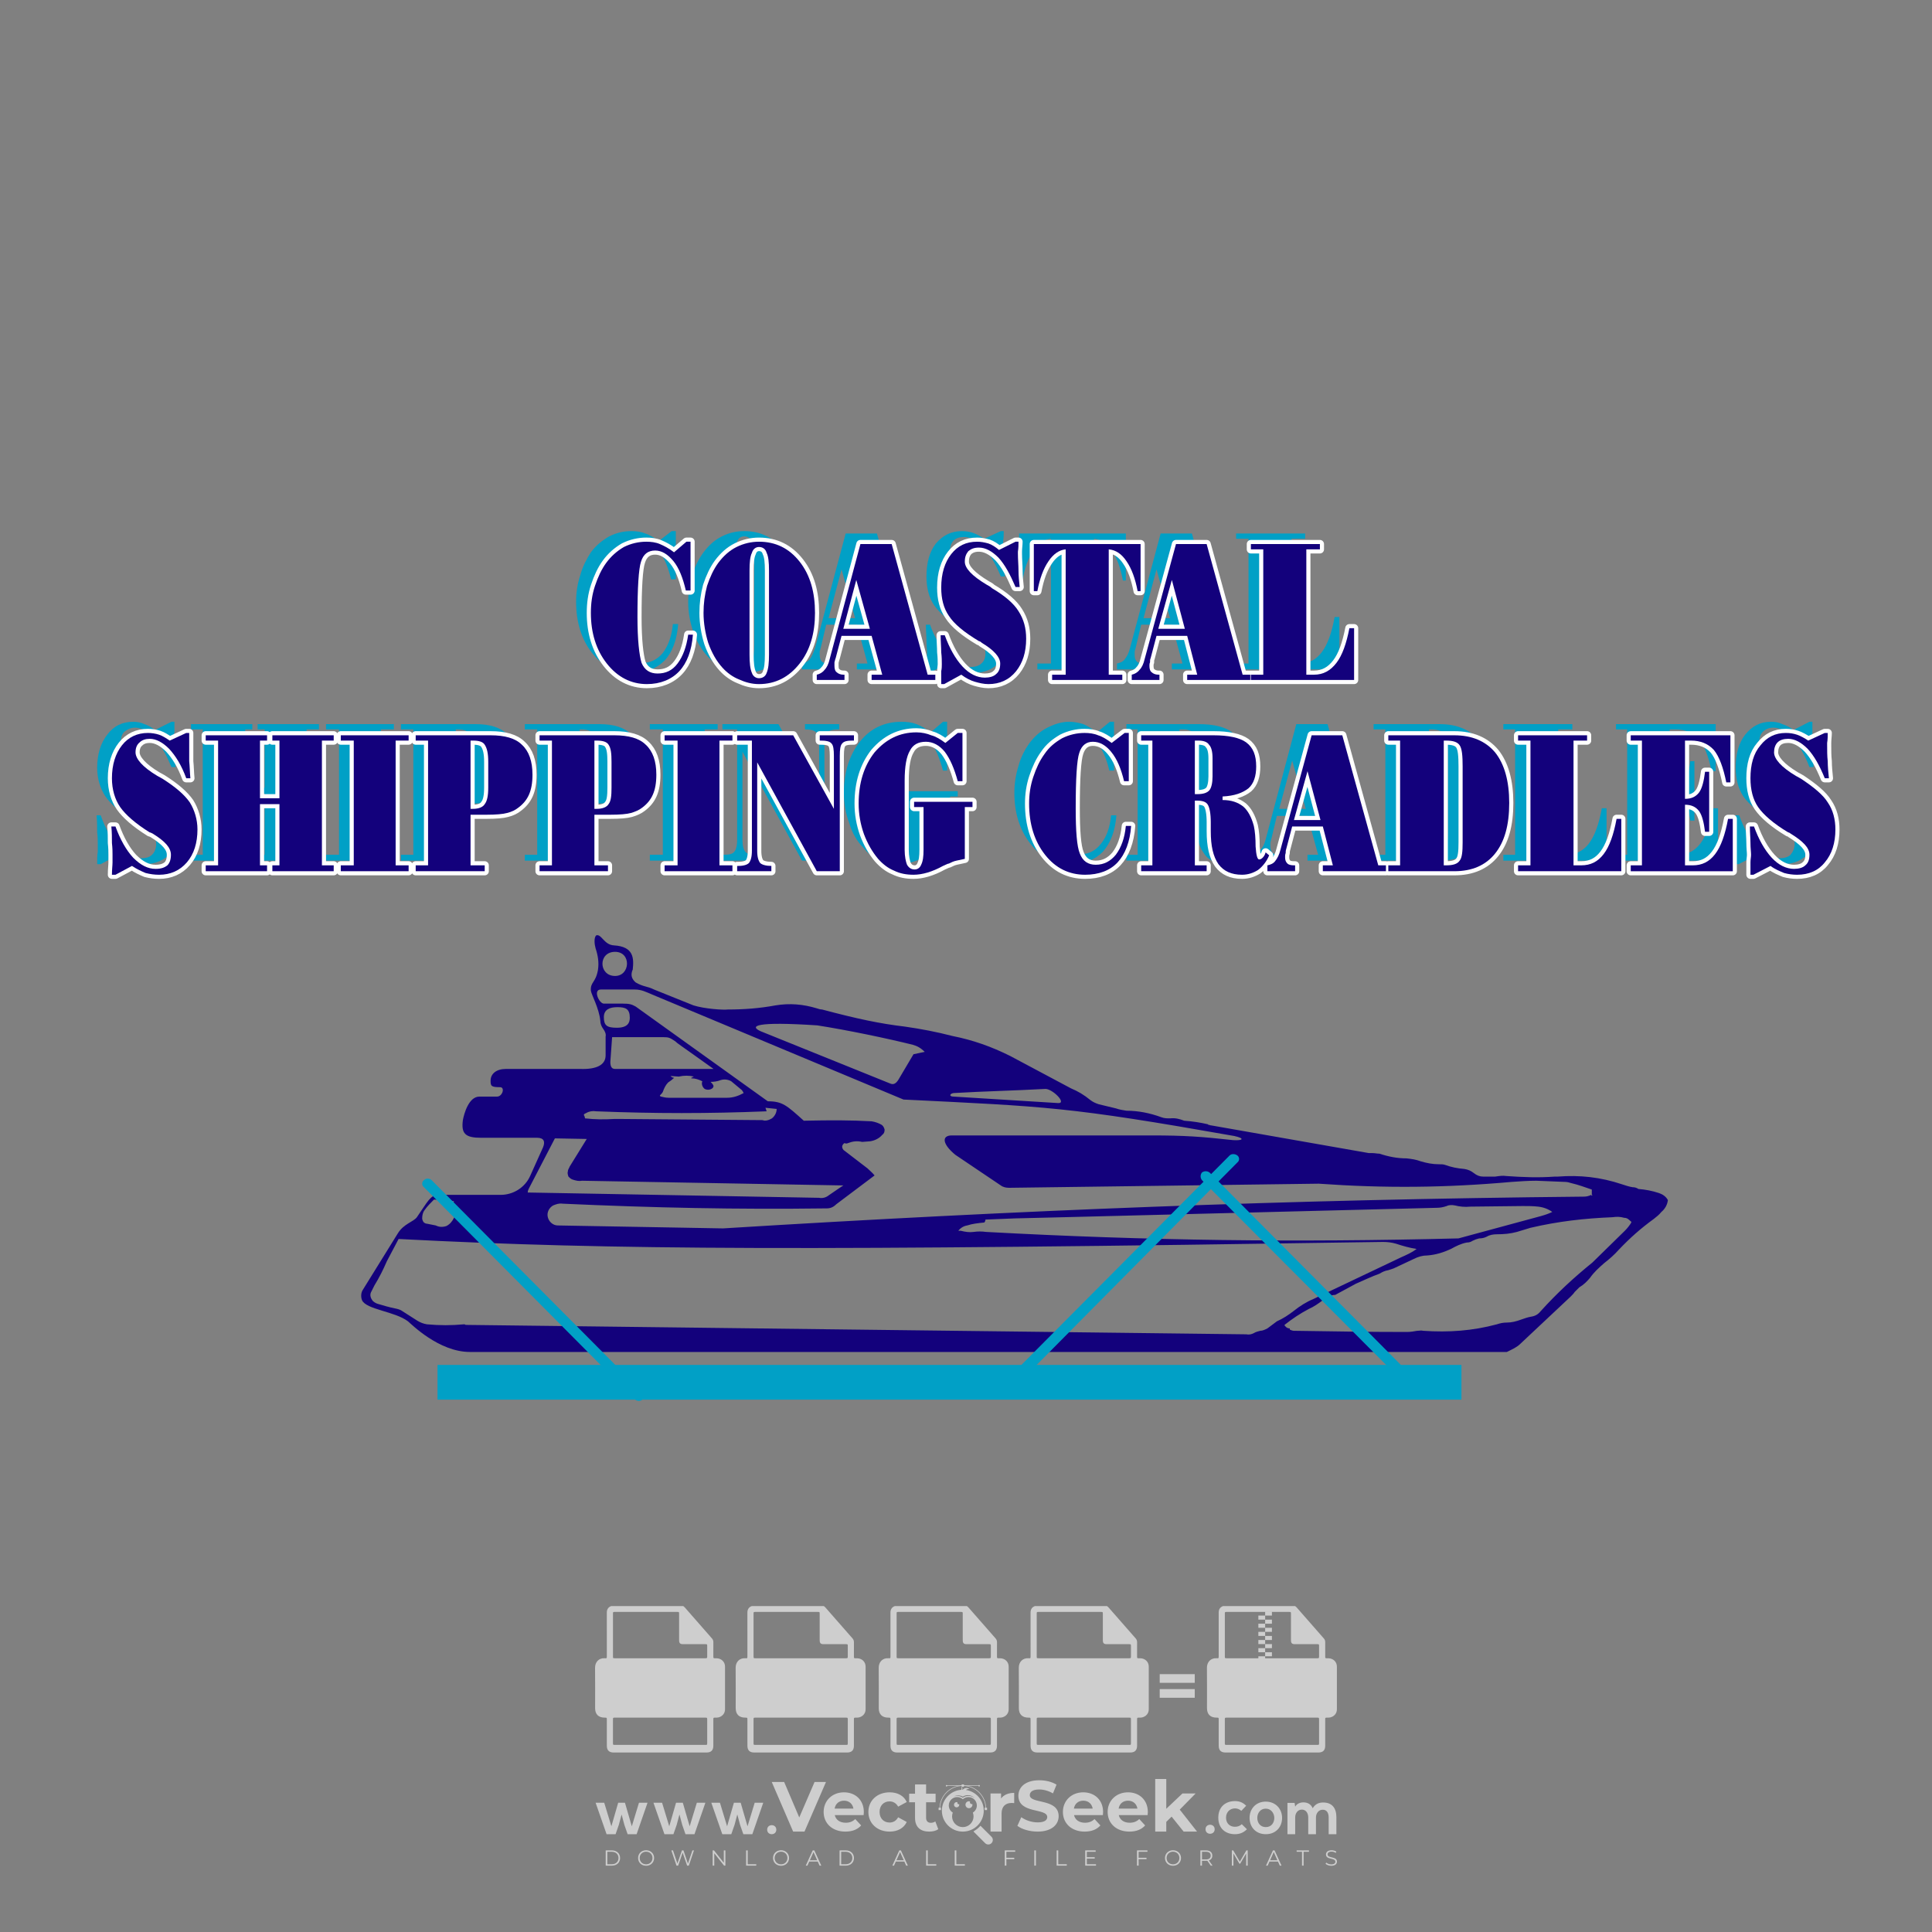 <?xml version="1.0" encoding="iso-8859-1"?>
<!-- Generator: Adobe Illustrator 27.0.0, SVG Export Plug-In . SVG Version: 6.00 Build 0)  -->
<svg version="1.1" id="Layer_1" xmlns="http://www.w3.org/2000/svg" xmlns:xlink="http://www.w3.org/1999/xlink" x="0px" y="0px"
	 viewBox="0 0 500 500" style="enable-background:new 0 0 500 500;" xml:space="preserve">
<rect x="0" y="0" width="500" height="500" fill="#808080" stroke="none"/>
<g id="watermark_1_">
	<g>
		<g id="watermark" style="opacity:0.61;">
			<g>
				<g>
					<g>
						<g>
							<polygon style="fill:#FFFFFF;" points="213.765,461.172 208.204,474.017 205.268,474.017 199.726,461.172 202.938,461.172 
								206.846,470.347 210.81,461.172 							"/>
						</g>
						<g>
							<path style="fill:#FFFFFF;" d="M223.507,469.741h-7.469c0.275,1.23,1.321,1.982,2.826,1.982c1.046,0,1.798-0.312,2.477-0.954
								l1.523,1.651c-0.917,1.046-2.294,1.597-4.074,1.597c-3.413,0-5.634-2.147-5.634-5.083c0-2.954,2.257-5.083,5.267-5.083
								c2.899,0,5.138,1.945,5.138,5.12C223.562,469.191,223.526,469.503,223.507,469.741 M216.002,468.071h4.863
								c-0.202-1.248-1.138-2.055-2.422-2.055C217.139,466.016,216.204,466.805,216.002,468.071"/>
						</g>
						<g>
							<path style="fill:#FFFFFF;" d="M224.735,468.934c0-2.973,2.294-5.083,5.505-5.083c2.074,0,3.707,0.899,4.423,2.514
								l-2.22,1.193c-0.532-0.936-1.321-1.358-2.221-1.358c-1.45,0-2.587,1.009-2.587,2.734c0,1.725,1.138,2.734,2.587,2.734
								c0.899,0,1.688-0.404,2.221-1.358l2.22,1.211c-0.716,1.578-2.349,2.495-4.423,2.495
								C227.029,474.017,224.735,471.907,224.735,468.934"/>
						</g>
						<g>
							<path style="fill:#FFFFFF;" d="M242.828,473.393c-0.587,0.422-1.45,0.624-2.331,0.624c-2.33,0-3.688-1.193-3.688-3.542
								v-4.055h-1.523v-2.202h1.523v-2.404h2.863v2.404h2.459v2.202h-2.459v4.019c0,0.844,0.458,1.303,1.229,1.303
								c0.422,0,0.844-0.128,1.156-0.367L242.828,473.393z"/>
						</g>
					</g>
					<g>
						<path style="fill:#FFFFFF;" d="M262.474,463.997v2.643c-0.238-0.018-0.422-0.037-0.642-0.037
							c-1.578,0-2.624,0.862-2.624,2.753v4.661h-2.863v-9.873h2.734v1.303C259.776,464.493,260.951,463.997,262.474,463.997"/>
					</g>
					<g>
						<path style="fill:#FFFFFF;" d="M263.299,472.53l1.009-2.239c1.083,0.789,2.697,1.339,4.239,1.339
							c1.762,0,2.477-0.587,2.477-1.376c0-2.404-7.469-0.752-7.469-5.524c0-2.184,1.762-4,5.413-4c1.615,0,3.267,0.385,4.459,1.138
							l-0.918,2.257c-1.193-0.679-2.422-1.009-3.56-1.009c-1.761,0-2.44,0.66-2.44,1.468c0,2.367,7.468,0.734,7.468,5.45
							c0,2.147-1.78,3.982-5.45,3.982C266.492,474.017,264.437,473.411,263.299,472.53"/>
					</g>
					<g>
						<path style="fill:#FFFFFF;" d="M285.428,469.741h-7.469c0.275,1.23,1.321,1.982,2.826,1.982c1.046,0,1.798-0.312,2.477-0.954
							l1.523,1.651c-0.918,1.046-2.294,1.597-4.074,1.597c-3.413,0-5.634-2.147-5.634-5.083c0-2.954,2.257-5.083,5.267-5.083
							c2.9,0,5.138,1.945,5.138,5.12C285.484,469.191,285.447,469.503,285.428,469.741 M277.923,468.071h4.863
							c-0.202-1.248-1.138-2.055-2.422-2.055C279.061,466.016,278.125,466.805,277.923,468.071"/>
					</g>
					<g>
						<path style="fill:#FFFFFF;" d="M297.007,469.741h-7.469c0.275,1.23,1.321,1.982,2.826,1.982c1.046,0,1.798-0.312,2.477-0.954
							l1.523,1.651c-0.918,1.046-2.294,1.597-4.074,1.597c-3.413,0-5.634-2.147-5.634-5.083c0-2.954,2.257-5.083,5.267-5.083
							c2.899,0,5.138,1.945,5.138,5.12C297.062,469.191,297.025,469.503,297.007,469.741 M289.501,468.071h4.863
							c-0.202-1.248-1.138-2.055-2.422-2.055C290.639,466.016,289.703,466.805,289.501,468.071"/>
					</g>
					<g>
						<polygon style="fill:#FFFFFF;" points="303.208,470.145 301.831,471.503 301.831,474.017 298.969,474.017 298.969,460.401 
							301.831,460.401 301.831,468.108 306.016,464.144 309.429,464.144 305.318,468.328 309.796,474.017 306.327,474.017 						"/>
					</g>
					<g>
						<path style="fill:#FFFFFF;" d="M256.601,475.359L256.601,475.359l-2.86-2.86c-0.435,0.508-0.953,0.943-1.534,1.284
							c-0.092,0.069-0.186,0.136-0.283,0.199l3.027,3.027c0.456,0.456,1.195,0.456,1.65,0
							C257.057,476.554,257.057,475.815,256.601,475.359"/>
					</g>
					<g>
						<path style="fill:#FFFFFF;" d="M249.984,463.244c0.221-0.173,0.495-0.281,0.797-0.281c0.042,0,0.083,0.002,0.124,0.006
							c-0.214-0.156-0.478-0.249-0.764-0.249c-0.395,0-0.744,0.18-0.981,0.458c-0.051,0-0.1,0.006-0.151,0.008
							c0.039-0.077,0.064-0.162,0.064-0.255c0-0.234-0.143-0.434-0.346-0.519c0.087,0.126,0.138,0.279,0.138,0.445
							c0,0.122-0.031,0.237-0.081,0.341c-2.811,0.201-5.03,2.539-5.03,5.4c0,2.993,2.426,5.42,5.42,5.42
							c2.993,0,5.42-2.426,5.42-5.42C254.595,465.879,252.593,463.635,249.984,463.244 M247.983,464.656
							c0.435,0,0.844,0.112,1.199,0.309c0.374-0.245,0.82-0.387,1.299-0.387c0.711,0,1.348,0.312,1.784,0.806
							c-0.435-0.379-1.004-0.61-1.627-0.61c-0.449,0-0.87,0.12-1.234,0.329c-0.079,0.046-0.156,0.096-0.229,0.15
							c-0.065-0.048-0.133-0.093-0.204-0.134c-0.369-0.219-0.8-0.344-1.26-0.344c-0.3,0-0.588,0.054-0.854,0.152
							C247.196,464.754,247.578,464.656,247.983,464.656 M251.772,469.098c0.115,0.305,0.181,0.634,0.181,0.979
							c0,1.534-1.244,2.777-2.778,2.777c-1.534,0-2.777-1.243-2.777-2.777c0-0.345,0.066-0.674,0.181-0.979
							c-0.62-0.382-1.035-1.064-1.035-1.846c0-1.197,0.971-2.168,2.168-2.168c0.565,0,1.078,0.218,1.463,0.572
							c0.386-0.354,0.899-0.572,1.464-0.572c1.197,0,2.168,0.971,2.168,2.168C252.807,468.034,252.392,468.716,251.772,469.098"/>
					</g>
					<g>
						<path style="fill:#FFFFFF;" d="M251.666,467.061c0,0.497-0.404,0.901-0.901,0.901c-0.497,0-0.901-0.404-0.901-0.901
							s0.404-0.901,0.901-0.901c0.101,0,0.197,0.017,0.287,0.047c-0.03,0.062-0.045,0.132-0.045,0.204
							c0,0.273,0.221,0.494,0.494,0.494c0.05,0,0.099-0.008,0.146-0.022C251.66,466.941,251.666,467,251.666,467.061"/>
					</g>
					<g>
						<path style="fill:#FFFFFF;" d="M248.255,467.061c0,0.376-0.305,0.681-0.681,0.681c-0.376,0-0.681-0.305-0.681-0.681
							s0.305-0.681,0.681-0.681c0.076,0,0.149,0.013,0.217,0.035c-0.023,0.047-0.034,0.1-0.034,0.155
							c0,0.206,0.167,0.374,0.374,0.374c0.038,0,0.075-0.006,0.11-0.017C248.25,466.97,248.255,467.015,248.255,467.061"/>
					</g>
					<g>
						<g>
							<g>
								<rect x="242.908" y="467.83" style="fill:#FFFFFF;" width="0.616" height="0.616"/>
							</g>
							<g>
								<rect x="254.827" y="467.83" style="fill:#FFFFFF;" width="0.616" height="0.616"/>
							</g>
							<g>
								<path style="fill:#FFFFFF;" d="M255.205,468.082h-0.14c0-3.248-2.642-5.89-5.89-5.89c-3.248,0-5.89,2.642-5.89,5.89h-0.14
									c0-1.611,0.627-3.125,1.766-4.264c1.139-1.139,2.653-1.766,4.264-1.766c1.611,0,3.125,0.627,4.264,1.766
									C254.578,464.957,255.205,466.471,255.205,468.082"/>
							</g>
						</g>
						<g>
							<rect x="248.868" y="461.814" style="fill:#FFFFFF;" width="0.616" height="0.616"/>
						</g>
						<g>
							<rect x="244.95" y="462.052" style="fill:#FFFFFF;" width="8.45" height="0.14"/>
						</g>
						<g>
							<path style="fill:#FFFFFF;" d="M245.174,462.15c0,0.108-0.088,0.196-0.196,0.196c-0.108,0-0.196-0.088-0.196-0.196
								c0-0.108,0.088-0.196,0.196-0.196C245.086,461.954,245.174,462.042,245.174,462.15"/>
						</g>
						<g>
							<path style="fill:#FFFFFF;" d="M253.596,462.15c0,0.108-0.088,0.196-0.196,0.196c-0.108,0-0.196-0.088-0.196-0.196
								c0-0.108,0.088-0.196,0.196-0.196C253.509,461.954,253.596,462.042,253.596,462.15"/>
						</g>
					</g>
				</g>
				<g>
					<path style="fill:#FFFFFF;" d="M314.356,473.409c0,1.559-2.364,1.559-2.364,0C311.993,471.851,314.356,471.851,314.356,473.409
						z"/>
				</g>
				<g>
					<g>
						<g>
							<path style="fill:#FFFFFF;" d="M161.739,466.549l1.772,6.088l1.855-6.088h2.215l-2.823,8.14h-2.33l-0.837-2.396l-0.722-2.708
								l-0.722,2.708l-0.837,2.396h-2.33l-2.839-8.14h2.231l1.855,6.088l1.756-6.088H161.739z"/>
						</g>
						<g>
							<path style="fill:#FFFFFF;" d="M176.713,466.549l1.772,6.088l1.855-6.088h2.215l-2.823,8.14h-2.33l-0.837-2.396l-0.722-2.708
								l-0.722,2.708l-0.837,2.396h-2.33l-2.839-8.14h2.231l1.855,6.088l1.756-6.088H176.713z"/>
						</g>
						<g>
							<path style="fill:#FFFFFF;" d="M191.687,466.549l1.772,6.088l1.855-6.088h2.215l-2.823,8.14h-2.33l-0.837-2.396l-0.722-2.708
								l-0.722,2.708l-0.837,2.396h-2.33l-2.839-8.14h2.231l1.855,6.088l1.756-6.088H191.687z"/>
						</g>
					</g>
					<g>
						<path style="fill:#FFFFFF;" d="M200.908,473.52c0,1.559-2.364,1.559-2.364,0C198.545,471.962,200.908,471.962,200.908,473.52z
							"/>
					</g>
					<g>
						<path style="fill:#FFFFFF;" d="M322.71,473.409c-0.935,0.919-1.919,1.28-3.117,1.28c-2.346,0-4.3-1.411-4.3-4.282
							s1.953-4.284,4.3-4.284c1.149,0,2.035,0.329,2.921,1.199l-1.264,1.329c-0.476-0.428-1.066-0.64-1.623-0.64
							c-1.346,0-2.33,0.985-2.33,2.396c0,1.542,1.05,2.362,2.297,2.362c0.64,0,1.28-0.18,1.772-0.672L322.71,473.409z"/>
					</g>
					<g>
						<path style="fill:#FFFFFF;" d="M331.805,470.472c0,2.33-1.591,4.217-4.217,4.217c-2.626,0-4.201-1.887-4.201-4.217
							c0-2.314,1.609-4.217,4.185-4.217C330.149,466.255,331.805,468.158,331.805,470.472z M325.389,470.472
							c0,1.231,0.739,2.38,2.199,2.38c1.46,0,2.199-1.149,2.199-2.38c0-1.215-0.854-2.396-2.199-2.396
							C326.144,468.077,325.389,469.258,325.389,470.472z"/>
					</g>
					<g>
						<path style="fill:#FFFFFF;" d="M338.572,474.689v-4.332c0-1.068-0.559-2.035-1.658-2.035c-1.082,0-1.722,0.967-1.722,2.035
							v4.332h-2.003v-8.107h1.855l0.148,0.985c0.426-0.82,1.362-1.116,2.133-1.116c0.969,0,1.937,0.394,2.396,1.51
							c0.723-1.149,1.658-1.478,2.708-1.478c2.297,0,3.43,1.412,3.43,3.84v4.365h-2.003v-4.365c0-1.066-0.442-1.97-1.526-1.97
							c-1.082,0-1.756,0.935-1.756,2.003v4.332H338.572z"/>
					</g>
				</g>
			</g>
		</g>
		<g style="opacity:0.61;">
			<g>
				<g>
					<path style="fill:#FFFFFF;" d="M345.988,431.299c-0.006-1.224-0.959-2.121-2.189-2.14c-0.924-0.014-0.832,0.12-0.834-0.867
						c-0.003-1.097-0.007-2.194,0.003-3.292c0.003-0.379-0.112-0.691-0.362-0.976c-2.342-2.668-4.678-5.342-7.019-8.011
						c-0.12-0.137-0.275-0.244-0.414-0.366c-6.214,0-12.427,0-18.641,0c-0.794,0.293-1.14,0.868-1.138,1.709
						c0.01,3.748,0.004,7.496,0.004,11.243c0,0.556-0.003,0.589-0.55,0.551c-1.497-0.102-2.516,0.986-2.497,2.492
						c0.044,3.476,0.013,6.953,0.014,10.429c0.001,1.58,0.867,2.443,2.45,2.449c0.582,0.002,0.582,0.002,0.582,0.6
						c0,2.219-0.001,4.438,0.001,6.657c0.001,1.192,0.58,1.771,1.768,1.771c8.013,0.001,16.027,0.001,24.04,0
						c1.168,0,1.755-0.583,1.757-1.745c0.002-2.256,0-4.512,0.001-6.768c0-0.512,0.002-0.511,0.52-0.515
						c0.271-0.002,0.541,0.008,0.809-0.058c0.996-0.246,1.69-1.044,1.694-2.069C346.003,438.696,346.005,434.997,345.988,431.299z
						 M317.537,417.162c5.337,0,10.674,0,16.01,0c0.548,0,0.554,0.007,0.554,0.561c0.001,2.243-0.001,4.486,0.001,6.73
						c0.001,0.811,0.249,1.059,1.06,1.059c1.91,0.001,3.821,0,5.731,0.001c0.458,0,0.479,0.021,0.481,0.483
						c0.003,0.887,0.002,1.775,0,2.662c-0.001,0.477-0.024,0.498-0.504,0.499c-3.895,0.001-7.79,0-11.684,0
						c-3.882,0-7.765,0-11.647,0c-0.55,0-0.552-0.001-0.552-0.561c-0.001-3.624-0.001-7.247,0-10.871
						C316.987,417.166,316.991,417.162,317.537,417.162z M340.822,451.579c-3.883,0.001-7.766,0-11.65,0c-3.871,0-7.742,0-11.613,0
						c-0.572,0-0.574-0.002-0.574-0.579c-0.001-1.997-0.001-3.994,0.001-5.991c0-0.464,0.023-0.486,0.478-0.487
						c7.803-0.001,15.607-0.001,23.41,0c0.478,0,0.499,0.02,0.499,0.503c0.002,1.997,0.001,3.994,0,5.991
						C341.375,451.574,341.37,451.579,340.822,451.579z"/>
				</g>
				<g>
					<g>
						<rect x="327.418" y="417.053" style="fill:#FFFFFF;" width="1.757" height="1.054"/>
					</g>
					<g>
						<rect x="325.662" y="418.107" style="fill:#FFFFFF;" width="1.757" height="1.054"/>
					</g>
					<g>
						<rect x="327.418" y="419.161" style="fill:#FFFFFF;" width="1.757" height="1.054"/>
					</g>
					<g>
						<rect x="325.662" y="420.215" style="fill:#FFFFFF;" width="1.757" height="1.054"/>
					</g>
					<g>
						<rect x="327.418" y="421.269" style="fill:#FFFFFF;" width="1.757" height="1.054"/>
					</g>
					<g>
						<rect x="325.662" y="422.323" style="fill:#FFFFFF;" width="1.757" height="1.054"/>
					</g>
					<g>
						<rect x="327.418" y="423.378" style="fill:#FFFFFF;" width="1.757" height="1.054"/>
					</g>
					<g>
						<rect x="325.662" y="424.432" style="fill:#FFFFFF;" width="1.757" height="1.054"/>
					</g>
					<g>
						<rect x="327.418" y="425.486" style="fill:#FFFFFF;" width="1.757" height="1.054"/>
					</g>
					<g>
						<rect x="325.662" y="426.54" style="fill:#FFFFFF;" width="1.757" height="1.054"/>
					</g>
					<g>
						<rect x="327.418" y="427.594" style="fill:#FFFFFF;" width="1.757" height="1.054"/>
					</g>
					<g>
						<rect x="325.662" y="428.648" style="fill:#FFFFFF;" width="1.757" height="1.054"/>
					</g>
				</g>
			</g>
			<g>
				<path style="fill:#FFFFFF;" d="M187.637,431.299c-0.006-1.224-0.959-2.121-2.189-2.14c-0.924-0.014-0.832,0.12-0.834-0.867
					c-0.003-1.097-0.007-2.194,0.003-3.292c0.003-0.379-0.112-0.691-0.362-0.976c-2.342-2.668-4.678-5.342-7.019-8.011
					c-0.12-0.137-0.275-0.244-0.414-0.366c-6.214,0-12.427,0-18.641,0c-0.794,0.293-1.14,0.868-1.138,1.709
					c0.01,3.748,0.004,7.496,0.004,11.243c0,0.556-0.003,0.589-0.55,0.551c-1.497-0.102-2.516,0.986-2.497,2.492
					c0.044,3.476,0.013,6.953,0.014,10.429c0.001,1.58,0.867,2.443,2.45,2.449c0.582,0.002,0.582,0.002,0.582,0.6
					c0,2.219-0.001,4.438,0.001,6.657c0.001,1.192,0.58,1.771,1.768,1.771c8.013,0.001,16.027,0.001,24.04,0
					c1.168,0,1.755-0.583,1.757-1.745c0.002-2.256,0-4.512,0.001-6.768c0-0.512,0.002-0.511,0.52-0.515
					c0.271-0.002,0.541,0.008,0.809-0.058c0.996-0.246,1.69-1.044,1.694-2.069C187.652,438.696,187.655,434.997,187.637,431.299z
					 M159.187,417.162c5.337,0,10.674,0,16.01,0c0.548,0,0.554,0.007,0.554,0.561c0.001,2.243-0.001,4.486,0.001,6.73
					c0.001,0.811,0.249,1.059,1.06,1.059c1.91,0.001,3.821,0,5.731,0.001c0.458,0,0.479,0.021,0.481,0.483
					c0.003,0.887,0.002,1.775,0,2.662c-0.001,0.477-0.024,0.498-0.504,0.499c-3.895,0.001-7.79,0-11.684,0
					c-3.882,0-7.765,0-11.647,0c-0.55,0-0.552-0.001-0.552-0.561c-0.001-3.624-0.001-7.247,0-10.871
					C158.636,417.166,158.64,417.162,159.187,417.162z M182.472,451.579c-3.883,0.001-7.766,0-11.65,0c-3.871,0-7.742,0-11.613,0
					c-0.572,0-0.574-0.002-0.574-0.579c-0.001-1.997-0.001-3.994,0.001-5.991c0-0.464,0.023-0.486,0.478-0.487
					c7.803-0.001,15.607-0.001,23.41,0c0.478,0,0.499,0.02,0.499,0.503c0.002,1.997,0.001,3.994,0,5.991
					C183.024,451.574,183.019,451.579,182.472,451.579z"/>
			</g>
			<g>
				<path style="fill:#FFFFFF;" d="M159.779,440.669v-7.897h2.779c0.375,0,0.726,0.061,1.053,0.182
					c0.327,0.121,0.612,0.292,0.855,0.513c0.242,0.221,0.434,0.483,0.573,0.789c0.14,0.305,0.21,0.642,0.21,1.009
					c0,0.375-0.07,0.715-0.21,1.02c-0.14,0.305-0.331,0.568-0.573,0.789c-0.243,0.221-0.528,0.392-0.855,0.513
					c-0.327,0.121-0.678,0.182-1.053,0.182h-1.29v2.901H159.779z M162.58,436.356c0.39,0,0.684-0.111,0.882-0.331
					c0.199-0.22,0.298-0.474,0.298-0.761c0-0.14-0.024-0.276-0.072-0.408c-0.048-0.132-0.121-0.248-0.221-0.347
					c-0.099-0.099-0.223-0.178-0.37-0.237c-0.147-0.059-0.32-0.089-0.518-0.089h-1.312v2.173H162.58z"/>
				<path style="fill:#FFFFFF;" d="M166.308,432.771h1.731l3.177,5.294h0.088l-0.088-1.522v-3.772h1.478v7.897h-1.566l-3.353-5.592
					h-0.088l0.088,1.522v4.07h-1.467V432.771z"/>
				<path style="fill:#FFFFFF;" d="M177.922,436.334h3.872c0.022,0.089,0.04,0.195,0.055,0.32c0.014,0.125,0.022,0.25,0.022,0.375
					c0,0.507-0.077,0.985-0.231,1.434c-0.154,0.449-0.397,0.849-0.728,1.202c-0.353,0.375-0.776,0.666-1.268,0.871
					c-0.493,0.206-1.055,0.309-1.688,0.309c-0.574,0-1.114-0.103-1.622-0.309c-0.507-0.206-0.948-0.492-1.323-0.86
					c-0.375-0.367-0.673-0.803-0.894-1.307c-0.221-0.504-0.331-1.053-0.331-1.649c0-0.595,0.11-1.145,0.331-1.649
					c0.221-0.504,0.518-0.939,0.894-1.307c0.375-0.367,0.816-0.654,1.323-0.86c0.507-0.206,1.048-0.309,1.622-0.309
					c0.64,0,1.211,0.11,1.715,0.331c0.504,0.221,0.935,0.526,1.296,0.915l-1.025,1.004c-0.258-0.272-0.544-0.48-0.861-0.623
					c-0.316-0.143-0.695-0.215-1.136-0.215c-0.361,0-0.703,0.065-1.026,0.193c-0.324,0.129-0.607,0.311-0.85,0.546
					c-0.242,0.235-0.436,0.52-0.579,0.855c-0.143,0.335-0.215,0.708-0.215,1.119c0,0.412,0.072,0.785,0.215,1.12
					c0.143,0.335,0.338,0.62,0.584,0.855c0.246,0.235,0.531,0.418,0.855,0.546c0.323,0.129,0.669,0.193,1.037,0.193
					c0.419,0,0.773-0.061,1.064-0.182c0.29-0.121,0.538-0.278,0.744-0.469c0.148-0.132,0.275-0.3,0.381-0.502
					c0.106-0.202,0.189-0.428,0.248-0.678h-2.482V436.334z"/>
			</g>
			<g>
				<path style="fill:#FFFFFF;" d="M224.019,431.299c-0.006-1.224-0.959-2.121-2.189-2.14c-0.924-0.014-0.832,0.12-0.834-0.867
					c-0.003-1.097-0.007-2.194,0.003-3.292c0.003-0.379-0.112-0.691-0.362-0.976c-2.342-2.668-4.678-5.342-7.019-8.011
					c-0.12-0.137-0.275-0.244-0.414-0.366c-6.214,0-12.427,0-18.641,0c-0.794,0.293-1.14,0.868-1.138,1.709
					c0.01,3.748,0.004,7.496,0.004,11.243c0,0.556-0.003,0.589-0.55,0.551c-1.497-0.102-2.516,0.986-2.497,2.492
					c0.044,3.476,0.013,6.953,0.014,10.429c0.001,1.58,0.867,2.443,2.45,2.449c0.582,0.002,0.582,0.002,0.582,0.6
					c0,2.219-0.001,4.438,0.001,6.657c0.001,1.192,0.58,1.771,1.768,1.771c8.013,0.001,16.027,0.001,24.04,0
					c1.168,0,1.755-0.583,1.757-1.745c0.002-2.256,0-4.512,0.001-6.768c0-0.512,0.002-0.511,0.52-0.515
					c0.271-0.002,0.541,0.008,0.809-0.058c0.997-0.246,1.69-1.044,1.694-2.069C224.034,438.696,224.036,434.997,224.019,431.299z
					 M195.568,417.162c5.337,0,10.674,0,16.01,0c0.548,0,0.554,0.007,0.554,0.561c0.001,2.243-0.001,4.486,0.001,6.73
					c0.001,0.811,0.249,1.059,1.06,1.059c1.91,0.001,3.821,0,5.731,0.001c0.458,0,0.479,0.021,0.481,0.483
					c0.003,0.887,0.002,1.775,0,2.662c-0.001,0.477-0.024,0.498-0.504,0.499c-3.895,0.001-7.79,0-11.684,0
					c-3.882,0-7.765,0-11.647,0c-0.55,0-0.552-0.001-0.552-0.561c-0.001-3.624-0.001-7.247,0-10.871
					C195.018,417.166,195.022,417.162,195.568,417.162z M218.854,451.579c-3.883,0.001-7.766,0-11.65,0c-3.871,0-7.742,0-11.613,0
					c-0.572,0-0.574-0.002-0.574-0.579c-0.001-1.997-0.001-3.994,0.001-5.991c0-0.464,0.023-0.486,0.478-0.487
					c7.803-0.001,15.607-0.001,23.41,0c0.478,0,0.499,0.02,0.499,0.503c0.002,1.997,0.001,3.994,0,5.991
					C219.406,451.574,219.401,451.579,218.854,451.579z"/>
			</g>
			<g>
				<path style="fill:#FFFFFF;" d="M205.111,432.771h1.699l2.967,7.897h-1.644l-0.651-1.886h-3.044l-0.651,1.886h-1.643
					L205.111,432.771z M206.997,437.415l-0.706-1.974l-0.287-0.96h-0.088l-0.287,0.96l-0.706,1.974H206.997z"/>
				<path style="fill:#FFFFFF;" d="M211.331,434.536c-0.125,0-0.245-0.024-0.359-0.072c-0.114-0.048-0.213-0.114-0.298-0.199
					c-0.084-0.084-0.151-0.182-0.198-0.292c-0.048-0.11-0.072-0.232-0.072-0.364s0.024-0.254,0.072-0.364
					c0.048-0.11,0.114-0.208,0.198-0.292c0.084-0.084,0.184-0.151,0.298-0.198c0.114-0.048,0.233-0.072,0.359-0.072
					c0.257,0,0.478,0.09,0.662,0.27c0.184,0.181,0.276,0.399,0.276,0.656s-0.092,0.476-0.276,0.656
					C211.809,434.446,211.589,434.536,211.331,434.536z M210.615,440.669v-5.404h1.445v5.404H210.615z"/>
			</g>
			<g>
				<path style="fill:#FFFFFF;" d="M261.044,431.299c-0.006-1.224-0.959-2.121-2.189-2.14c-0.924-0.014-0.832,0.12-0.834-0.867
					c-0.003-1.097-0.007-2.194,0.003-3.292c0.003-0.379-0.112-0.691-0.362-0.976c-2.342-2.668-4.678-5.342-7.019-8.011
					c-0.12-0.137-0.275-0.244-0.414-0.366c-6.214,0-12.427,0-18.641,0c-0.794,0.293-1.14,0.868-1.138,1.709
					c0.01,3.748,0.004,7.496,0.004,11.243c0,0.556-0.003,0.589-0.55,0.551c-1.497-0.102-2.516,0.986-2.497,2.492
					c0.044,3.476,0.013,6.953,0.014,10.429c0.001,1.58,0.867,2.443,2.45,2.449c0.582,0.002,0.582,0.002,0.582,0.6
					c0,2.219-0.001,4.438,0.001,6.657c0.001,1.192,0.58,1.771,1.768,1.771c8.013,0.001,16.027,0.001,24.04,0
					c1.168,0,1.755-0.583,1.757-1.745c0.002-2.256,0-4.512,0.001-6.768c0-0.512,0.002-0.511,0.52-0.515
					c0.271-0.002,0.541,0.008,0.809-0.058c0.996-0.246,1.69-1.044,1.694-2.069C261.059,438.696,261.061,434.997,261.044,431.299z
					 M232.593,417.162c5.337,0,10.674,0,16.01,0c0.548,0,0.554,0.007,0.554,0.561c0.001,2.243-0.001,4.486,0.001,6.73
					c0.001,0.811,0.249,1.059,1.06,1.059c1.91,0.001,3.821,0,5.731,0.001c0.458,0,0.479,0.021,0.481,0.483
					c0.003,0.887,0.002,1.775,0,2.662c-0.001,0.477-0.024,0.498-0.504,0.499c-3.895,0.001-7.79,0-11.684,0
					c-3.882,0-7.765,0-11.647,0c-0.55,0-0.552-0.001-0.552-0.561c-0.001-3.624-0.001-7.247,0-10.871
					C232.042,417.166,232.047,417.162,232.593,417.162z M255.878,451.579c-3.883,0.001-7.766,0-11.65,0c-3.871,0-7.742,0-11.613,0
					c-0.572,0-0.574-0.002-0.574-0.579c-0.001-1.997-0.001-3.994,0.001-5.991c0-0.464,0.023-0.486,0.478-0.487
					c7.803-0.001,15.607-0.001,23.41,0c0.478,0,0.499,0.02,0.499,0.503c0.002,1.997,0.001,3.994,0,5.991
					C256.431,451.574,256.426,451.579,255.878,451.579z"/>
			</g>
			<g>
				<path style="fill:#FFFFFF;" d="M236.361,440.845c-0.338,0-0.662-0.048-0.971-0.143c-0.309-0.095-0.592-0.239-0.849-0.43
					c-0.257-0.191-0.481-0.425-0.673-0.7c-0.191-0.276-0.342-0.597-0.452-0.965l1.401-0.551c0.103,0.397,0.283,0.726,0.54,0.987
					c0.257,0.261,0.596,0.392,1.015,0.392c0.154,0,0.303-0.02,0.447-0.061c0.143-0.04,0.272-0.099,0.386-0.176
					s0.204-0.175,0.27-0.292c0.066-0.118,0.099-0.254,0.099-0.408c0-0.147-0.026-0.279-0.077-0.397
					c-0.051-0.117-0.138-0.227-0.259-0.331c-0.121-0.103-0.28-0.202-0.475-0.298c-0.195-0.095-0.435-0.195-0.722-0.298l-0.485-0.176
					c-0.213-0.073-0.429-0.173-0.645-0.298c-0.217-0.125-0.413-0.276-0.59-0.452c-0.177-0.176-0.322-0.384-0.436-0.623
					c-0.114-0.239-0.171-0.509-0.171-0.81c0-0.309,0.06-0.597,0.182-0.866c0.121-0.268,0.294-0.503,0.518-0.706
					c0.224-0.202,0.492-0.36,0.805-0.474s0.66-0.171,1.042-0.171c0.397,0,0.74,0.053,1.031,0.16
					c0.291,0.107,0.537,0.243,0.739,0.408c0.202,0.165,0.366,0.348,0.491,0.546c0.125,0.199,0.217,0.386,0.276,0.563l-1.312,0.551
					c-0.074-0.221-0.208-0.419-0.402-0.596c-0.195-0.176-0.462-0.265-0.8-0.265c-0.324,0-0.592,0.075-0.805,0.226
					c-0.213,0.151-0.32,0.348-0.32,0.59c0,0.235,0.103,0.436,0.309,0.601c0.206,0.165,0.533,0.325,0.982,0.48l0.497,0.165
					c0.316,0.111,0.605,0.237,0.866,0.381c0.261,0.143,0.485,0.314,0.673,0.513c0.187,0.199,0.331,0.425,0.43,0.678
					c0.1,0.254,0.149,0.546,0.149,0.877c0,0.412-0.083,0.767-0.248,1.064c-0.165,0.298-0.377,0.542-0.634,0.734
					c-0.258,0.191-0.548,0.335-0.872,0.43C236.986,440.797,236.67,440.845,236.361,440.845z"/>
				<path style="fill:#FFFFFF;" d="M239.516,432.771h1.61l1.633,4.754l0.287,1.015h0.088l0.309-1.015l1.699-4.754h1.61l-2.879,7.897
					h-1.566L239.516,432.771z"/>
				<path style="fill:#FFFFFF;" d="M251.097,436.334h3.871c0.022,0.089,0.04,0.195,0.055,0.32c0.015,0.125,0.023,0.25,0.023,0.375
					c0,0.507-0.078,0.985-0.232,1.434c-0.154,0.449-0.397,0.849-0.728,1.202c-0.353,0.375-0.775,0.666-1.268,0.871
					c-0.493,0.206-1.055,0.309-1.688,0.309c-0.574,0-1.114-0.103-1.621-0.309c-0.507-0.206-0.949-0.492-1.324-0.86
					c-0.375-0.367-0.673-0.803-0.894-1.307c-0.22-0.504-0.331-1.053-0.331-1.649c0-0.595,0.11-1.145,0.331-1.649
					c0.221-0.504,0.518-0.939,0.894-1.307c0.375-0.367,0.816-0.654,1.324-0.86c0.507-0.206,1.047-0.309,1.621-0.309
					c0.64,0,1.211,0.11,1.715,0.331c0.504,0.221,0.936,0.526,1.296,0.915l-1.026,1.004c-0.257-0.272-0.544-0.48-0.861-0.623
					c-0.316-0.143-0.694-0.215-1.136-0.215c-0.36,0-0.702,0.065-1.026,0.193c-0.323,0.129-0.607,0.311-0.849,0.546
					c-0.243,0.235-0.436,0.52-0.579,0.855c-0.143,0.335-0.215,0.708-0.215,1.119c0,0.412,0.072,0.785,0.215,1.12
					c0.143,0.335,0.338,0.62,0.585,0.855c0.246,0.235,0.531,0.418,0.854,0.546c0.324,0.129,0.669,0.193,1.037,0.193
					c0.419,0,0.774-0.061,1.064-0.182c0.29-0.121,0.539-0.278,0.745-0.469c0.147-0.132,0.274-0.3,0.38-0.502
					c0.107-0.202,0.189-0.428,0.248-0.678h-2.482V436.334z"/>
			</g>
			<g>
				<path style="fill:#FFFFFF;" d="M297.3,431.299c-0.006-1.224-0.959-2.121-2.189-2.14c-0.924-0.014-0.832,0.12-0.834-0.867
					c-0.003-1.097-0.007-2.194,0.003-3.292c0.003-0.379-0.112-0.691-0.362-0.976c-2.342-2.668-4.678-5.342-7.019-8.011
					c-0.12-0.137-0.275-0.244-0.414-0.366c-6.214,0-12.427,0-18.641,0c-0.794,0.293-1.14,0.868-1.138,1.709
					c0.01,3.748,0.004,7.496,0.004,11.243c0,0.556-0.003,0.589-0.55,0.551c-1.497-0.102-2.516,0.986-2.497,2.492
					c0.044,3.476,0.013,6.953,0.014,10.429c0.001,1.58,0.867,2.443,2.45,2.449c0.582,0.002,0.582,0.002,0.582,0.6
					c0,2.219-0.001,4.438,0.001,6.657c0.001,1.192,0.58,1.771,1.768,1.771c8.013,0.001,16.027,0.001,24.04,0
					c1.168,0,1.755-0.583,1.757-1.745c0.002-2.256,0-4.512,0.001-6.768c0-0.512,0.002-0.511,0.52-0.515
					c0.271-0.002,0.541,0.008,0.809-0.058c0.996-0.246,1.69-1.044,1.694-2.069C297.315,438.696,297.318,434.997,297.3,431.299z
					 M268.85,417.162c5.337,0,10.674,0,16.01,0c0.548,0,0.554,0.007,0.554,0.561c0.001,2.243-0.001,4.486,0.001,6.73
					c0.001,0.811,0.249,1.059,1.06,1.059c1.91,0.001,3.821,0,5.731,0.001c0.458,0,0.479,0.021,0.481,0.483
					c0.003,0.887,0.002,1.775,0,2.662c-0.001,0.477-0.024,0.498-0.504,0.499c-3.895,0.001-7.79,0-11.684,0
					c-3.882,0-7.765,0-11.647,0c-0.55,0-0.552-0.001-0.552-0.561c-0.001-3.624-0.001-7.247,0-10.871
					C268.299,417.166,268.303,417.162,268.85,417.162z M292.135,451.579c-3.883,0.001-7.766,0-11.65,0c-3.871,0-7.742,0-11.613,0
					c-0.572,0-0.574-0.002-0.574-0.579c-0.001-1.997-0.001-3.994,0.001-5.991c0-0.464,0.023-0.486,0.478-0.487
					c7.803-0.001,15.607-0.001,23.41,0c0.478,0,0.499,0.02,0.499,0.503c0.001,1.997,0.001,3.994,0,5.991
					C292.687,451.574,292.682,451.579,292.135,451.579z"/>
			</g>
			<g>
				<path style="fill:#FFFFFF;" d="M272.966,434.183v1.831h3.165v1.412h-3.165v1.831h3.518v1.412h-5.007v-7.897h5.007v1.412H272.966
					z"/>
				<path style="fill:#FFFFFF;" d="M277.852,440.669v-7.897h2.779c0.375,0,0.726,0.061,1.053,0.182
					c0.327,0.121,0.612,0.292,0.855,0.513c0.243,0.221,0.434,0.483,0.574,0.789c0.14,0.305,0.209,0.642,0.209,1.009
					c0,0.375-0.07,0.715-0.209,1.02c-0.14,0.305-0.331,0.568-0.574,0.789c-0.243,0.221-0.528,0.392-0.855,0.513
					c-0.327,0.121-0.678,0.182-1.053,0.182h-1.29v2.901H277.852z M280.653,436.356c0.389,0,0.684-0.111,0.882-0.331
					c0.199-0.22,0.298-0.474,0.298-0.761c0-0.14-0.024-0.276-0.072-0.408c-0.048-0.132-0.121-0.248-0.221-0.347
					c-0.099-0.099-0.222-0.178-0.37-0.237c-0.147-0.059-0.32-0.089-0.518-0.089h-1.312v2.173H280.653z"/>
				<path style="fill:#FFFFFF;" d="M286.797,440.845c-0.338,0-0.662-0.048-0.971-0.143c-0.309-0.095-0.592-0.239-0.849-0.43
					c-0.257-0.191-0.482-0.425-0.673-0.7c-0.191-0.276-0.342-0.597-0.452-0.965l1.401-0.551c0.103,0.397,0.283,0.726,0.541,0.987
					c0.257,0.261,0.595,0.392,1.015,0.392c0.154,0,0.303-0.02,0.447-0.061c0.143-0.04,0.272-0.099,0.386-0.176
					c0.114-0.077,0.204-0.175,0.27-0.292c0.066-0.118,0.1-0.254,0.1-0.408c0-0.147-0.026-0.279-0.077-0.397
					c-0.051-0.117-0.138-0.227-0.259-0.331c-0.121-0.103-0.279-0.202-0.474-0.298c-0.195-0.095-0.436-0.195-0.723-0.298
					l-0.485-0.176c-0.213-0.073-0.428-0.173-0.645-0.298c-0.217-0.125-0.414-0.276-0.59-0.452c-0.176-0.176-0.322-0.384-0.436-0.623
					c-0.114-0.239-0.171-0.509-0.171-0.81c0-0.309,0.061-0.597,0.182-0.866c0.121-0.268,0.294-0.503,0.518-0.706
					c0.224-0.202,0.493-0.36,0.805-0.474c0.312-0.114,0.66-0.171,1.042-0.171c0.397,0,0.741,0.053,1.031,0.16
					c0.29,0.107,0.537,0.243,0.739,0.408c0.202,0.165,0.365,0.348,0.491,0.546c0.125,0.199,0.217,0.386,0.276,0.563l-1.312,0.551
					c-0.074-0.221-0.208-0.419-0.403-0.596c-0.195-0.176-0.462-0.265-0.799-0.265c-0.324,0-0.592,0.075-0.805,0.226
					c-0.213,0.151-0.32,0.348-0.32,0.59c0,0.235,0.103,0.436,0.309,0.601c0.206,0.165,0.533,0.325,0.982,0.48l0.496,0.165
					c0.316,0.111,0.605,0.237,0.866,0.381c0.261,0.143,0.485,0.314,0.673,0.513c0.187,0.199,0.331,0.425,0.43,0.678
					c0.099,0.254,0.149,0.546,0.149,0.877c0,0.412-0.083,0.767-0.248,1.064c-0.165,0.298-0.377,0.542-0.634,0.734
					c-0.258,0.191-0.548,0.335-0.872,0.43C287.422,440.797,287.105,440.845,286.797,440.845z"/>
			</g>
			<g>
				<path style="fill:#FFFFFF;" d="M321.394,439.168l4.004-4.985h-3.827v-1.412h5.559v1.5l-3.96,4.985h4.004v1.412h-5.779V439.168z"
					/>
				<path style="fill:#FFFFFF;" d="M328.409,432.771h1.489v7.897h-1.489V432.771z"/>
				<path style="fill:#FFFFFF;" d="M331.486,440.669v-7.897h2.779c0.375,0,0.726,0.061,1.053,0.182
					c0.327,0.121,0.612,0.292,0.855,0.513s0.434,0.483,0.574,0.789c0.14,0.305,0.209,0.642,0.209,1.009
					c0,0.375-0.07,0.715-0.209,1.02c-0.14,0.305-0.331,0.568-0.574,0.789c-0.243,0.221-0.528,0.392-0.855,0.513
					c-0.327,0.121-0.678,0.182-1.053,0.182h-1.29v2.901H331.486z M334.288,436.356c0.389,0,0.684-0.111,0.882-0.331
					c0.199-0.22,0.298-0.474,0.298-0.761c0-0.14-0.024-0.276-0.072-0.408c-0.048-0.132-0.121-0.248-0.221-0.347
					c-0.099-0.099-0.222-0.178-0.37-0.237c-0.147-0.059-0.32-0.089-0.518-0.089h-1.312v2.173H334.288z"/>
			</g>
		</g>
		<g style="opacity:0.61;">
			<path style="fill:#FFFFFF;" d="M300.133,433.27h9.067v2.242h-9.067V433.27z M300.133,437.136h9.067v2.243h-9.067V437.136z"/>
		</g>
	</g>
	<g style="opacity:0.61;">
		<path style="fill:#FFFFFF;" d="M156.756,478.878h1.607c1.263,0,2.114,0.812,2.114,1.974c0,1.161-0.851,1.973-2.114,1.973h-1.607
			V478.878z M158.34,482.464c1.049,0,1.725-0.665,1.725-1.612c0-0.947-0.677-1.613-1.725-1.613h-1.167v3.225H158.34z"/>
		<path style="fill:#FFFFFF;" d="M165.139,480.851c0-1.15,0.879-2.007,2.075-2.007c1.184,0,2.069,0.851,2.069,2.007
			c0,1.156-0.885,2.007-2.069,2.007C166.019,482.858,165.139,482.002,165.139,480.851z M168.866,480.851
			c0-0.942-0.705-1.635-1.652-1.635c-0.953,0-1.663,0.693-1.663,1.635c0,0.941,0.71,1.635,1.663,1.635
			C168.162,482.486,168.866,481.793,168.866,480.851z"/>
		<path style="fill:#FFFFFF;" d="M179.596,478.878l-1.331,3.947h-0.44l-1.156-3.366l-1.161,3.366h-0.434l-1.331-3.947h0.429
			l1.139,3.394l1.178-3.394h0.389l1.161,3.411l1.156-3.411H179.596z"/>
		<path style="fill:#FFFFFF;" d="M187.731,478.878v3.947h-0.344l-2.537-3.202v3.202h-0.417v-3.947h0.344l2.543,3.203v-3.203H187.731
			z"/>
		<path style="fill:#FFFFFF;" d="M193.093,478.878h0.417v3.586h2.21v0.361h-2.627V478.878z"/>
		<path style="fill:#FFFFFF;" d="M200.061,480.851c0-1.15,0.879-2.007,2.075-2.007c1.184,0,2.069,0.851,2.069,2.007
			c0,1.156-0.885,2.007-2.069,2.007C200.941,482.858,200.061,482.002,200.061,480.851z M203.788,480.851
			c0-0.942-0.705-1.635-1.652-1.635c-0.953,0-1.663,0.693-1.663,1.635c0,0.941,0.71,1.635,1.663,1.635
			C203.083,482.486,203.788,481.793,203.788,480.851z"/>
		<path style="fill:#FFFFFF;" d="M211.636,481.77h-2.199l-0.474,1.054h-0.434l1.804-3.947h0.412l1.804,3.947h-0.44L211.636,481.77z
			 M211.484,481.432l-0.947-2.12l-0.947,2.12H211.484z"/>
		<path style="fill:#FFFFFF;" d="M217.28,478.878h1.607c1.263,0,2.114,0.812,2.114,1.974c0,1.161-0.851,1.973-2.114,1.973h-1.607
			V478.878z M218.864,482.464c1.049,0,1.725-0.665,1.725-1.612c0-0.947-0.677-1.613-1.725-1.613h-1.167v3.225H218.864z"/>
		<path style="fill:#FFFFFF;" d="M234.041,481.77h-2.199l-0.474,1.054h-0.434l1.804-3.947h0.412l1.804,3.947h-0.44L234.041,481.77z
			 M233.889,481.432l-0.947-2.12l-0.947,2.12H233.889z"/>
		<path style="fill:#FFFFFF;" d="M239.685,478.878h0.417v3.586h2.21v0.361h-2.627V478.878z"/>
		<path style="fill:#FFFFFF;" d="M247.082,478.878h0.417v3.586h2.21v0.361h-2.627V478.878z"/>
		<path style="fill:#FFFFFF;" d="M260.449,479.239v1.551h2.041v0.361h-2.041v1.675h-0.417v-3.947h2.706v0.361H260.449z"/>
		<path style="fill:#FFFFFF;" d="M267.678,478.878h0.417v3.947h-0.417V478.878z"/>
		<path style="fill:#FFFFFF;" d="M273.456,478.878h0.417v3.586h2.21v0.361h-2.627V478.878z"/>
		<path style="fill:#FFFFFF;" d="M283.644,482.464v0.361h-2.791v-3.947h2.706v0.361h-2.289v1.404h2.041v0.355h-2.041v1.466H283.644z
			"/>
		<path style="fill:#FFFFFF;" d="M294.672,479.239v1.551h2.041v0.361h-2.041v1.675h-0.417v-3.947h2.706v0.361H294.672z"/>
		<path style="fill:#FFFFFF;" d="M301.5,480.851c0-1.15,0.879-2.007,2.075-2.007c1.184,0,2.069,0.851,2.069,2.007
			c0,1.156-0.885,2.007-2.069,2.007C302.379,482.858,301.5,482.002,301.5,480.851z M305.226,480.851
			c0-0.942-0.705-1.635-1.652-1.635c-0.953,0-1.663,0.693-1.663,1.635c0,0.941,0.71,1.635,1.663,1.635
			C304.522,482.486,305.226,481.793,305.226,480.851z"/>
		<path style="fill:#FFFFFF;" d="M313.351,482.825l-0.902-1.269c-0.102,0.011-0.203,0.017-0.316,0.017h-1.06v1.252h-0.417v-3.947
			h1.477c1.004,0,1.613,0.507,1.613,1.353c0,0.62-0.327,1.054-0.902,1.24l0.964,1.353H313.351z M313.328,480.231
			c0-0.632-0.417-0.992-1.207-0.992h-1.048v1.979h1.048C312.911,481.218,313.328,480.851,313.328,480.231z"/>
		<path style="fill:#FFFFFF;" d="M322.907,478.878v3.947h-0.4v-3.158l-1.551,2.656h-0.197l-1.551-2.639v3.14h-0.4v-3.947h0.344
			l1.714,2.926l1.697-2.926H322.907z"/>
		<path style="fill:#FFFFFF;" d="M330.744,481.77h-2.199l-0.473,1.054h-0.434l1.804-3.947h0.411l1.804,3.947h-0.44L330.744,481.77z
			 M330.592,481.432l-0.947-2.12l-0.947,2.12H330.592z"/>
		<path style="fill:#FFFFFF;" d="M336.957,479.239h-1.387v-0.361h3.192v0.361h-1.387v3.586h-0.417V479.239z"/>
		<path style="fill:#FFFFFF;" d="M343.063,482.346l0.164-0.321c0.282,0.276,0.784,0.479,1.302,0.479c0.739,0,1.06-0.31,1.06-0.699
			c0-1.083-2.43-0.417-2.43-1.877c0-0.581,0.451-1.083,1.455-1.083c0.446,0,0.908,0.13,1.224,0.35l-0.141,0.333
			c-0.338-0.22-0.733-0.327-1.083-0.327c-0.722,0-1.043,0.321-1.043,0.716c0,1.083,2.43,0.429,2.43,1.866
			c0,0.581-0.462,1.077-1.472,1.077C343.937,482.858,343.356,482.65,343.063,482.346z"/>
	</g>
</g>
<g>
</g>
<g>
	<path style="fill-rule:evenodd;clip-rule:evenodd;fill:#01A0C6;" d="M174.898,149.938h-1.221c-0.764-3.198-1.832-5.787-3.358-7.615
		c-1.374-1.675-2.9-2.589-4.732-2.589c-1.679,0-2.9,0.914-3.511,2.894c-0.61,1.828-0.916,6.548-0.916,14.314
		c0,5.939,0.306,9.899,1.069,11.726c0.763,1.98,2.137,2.894,4.121,2.894s3.816-0.914,5.19-2.589
		c1.373-1.828,2.289-4.264,2.595-7.462h1.374c-0.306,4.112-1.526,7.31-3.511,9.441c-2.138,2.133-4.885,3.198-8.396,3.198
		c-4.121,0-7.632-1.674-10.38-5.177c-2.747-3.503-4.121-7.919-4.121-13.249c0-2.284,0.305-4.569,1.068-6.853
		c0.61-2.284,1.679-4.264,2.748-5.939c1.373-1.827,2.9-3.045,4.732-4.112c1.832-0.914,3.664-1.37,5.801-1.37
		c1.222,0,2.442,0.152,3.511,0.609c1.068,0.305,2.29,1.066,3.511,1.98l3.358-2.589h1.068V149.938L174.898,149.938z"/>
	<path style="fill-rule:evenodd;clip-rule:evenodd;fill:#01A0C6;" d="M190.163,166.69c0,2.132,0.152,3.654,0.61,4.568
		c0.306,1.066,0.916,1.523,1.832,1.523c0.916,0,1.526-0.456,1.984-1.523c0.458-0.914,0.61-2.437,0.61-4.568v-21.777
		c0-2.132-0.152-3.655-0.61-4.721c-0.306-0.914-1.068-1.371-1.984-1.371c-0.916,0-1.526,0.457-1.832,1.371
		c-0.458,1.065-0.61,2.589-0.61,4.721V166.69L190.163,166.69z M178.104,155.725c0-2.284,0.458-4.721,1.068-7.005
		c0.764-2.284,1.68-4.112,2.9-5.787c1.374-1.827,2.9-3.198,4.732-4.112c1.832-0.914,3.663-1.37,5.801-1.37
		c4.274,0,7.632,1.675,10.38,5.178c2.748,3.502,4.121,7.919,4.121,13.096c0,5.33-1.373,9.746-4.121,13.249
		c-2.748,3.503-6.106,5.177-10.38,5.177c-1.832,0-3.511-0.304-5.19-1.065c-1.526-0.761-3.053-1.828-4.274-3.198
		c-1.526-1.675-2.747-3.655-3.663-6.244C178.562,161.055,178.104,158.466,178.104,155.725L178.104,155.725z"/>
	<path style="fill-rule:evenodd;clip-rule:evenodd;fill:#01A0C6;" d="M214.433,159.989h6.869l-3.511-12.64L214.433,159.989
		L214.433,159.989z M214.739,173.238h-7.175v-1.523c0.764-0.152,1.374-0.457,1.984-1.066c0.611-0.761,0.916-1.675,1.374-2.894
		l7.937-29.696h8.091l9.311,33.655h1.984v1.523H221.76v-1.523h2.748l-2.748-10.05h-7.937l-1.374,5.787
		c-0.152,0.457-0.152,0.761-0.305,1.066c0,0.457,0,0.761,0,1.066c0,0.761,0.152,1.219,0.61,1.675
		c0.305,0.305,0.916,0.457,1.679,0.457h0.306V173.238L214.739,173.238z"/>
	<path style="fill-rule:evenodd;clip-rule:evenodd;fill:#01A0C6;" d="M240.536,174.151h-0.764c0-1.37,0-2.437,0-3.198
		c0-0.761,0.152-1.37,0.152-1.979c0-0.761-0.152-1.675-0.152-3.046c0-1.218-0.152-2.741-0.152-4.263h1.068
		c1.221,3.35,2.748,6.091,4.579,8.071c1.832,1.979,3.816,2.893,5.801,2.893c1.222,0,2.29-0.304,2.9-0.914
		c0.764-0.609,1.068-1.523,1.068-2.741c0-1.828-1.679-3.503-4.885-5.483c-0.305-0.152-0.458-0.304-0.61-0.304
		c-3.816-2.284-6.411-4.569-7.785-6.548c-1.374-1.98-1.984-4.569-1.984-7.462c0-3.503,0.764-6.396,2.442-8.528
		c1.832-2.132,3.969-3.198,6.717-3.198c1.068,0,1.984,0.152,2.9,0.457c0.916,0.305,1.984,0.914,2.9,1.524l4.273-1.98h0.764
		c0,0.761,0,1.675-0.152,2.589c0,0.304,0,0.456,0,0.456c0,1.523,0,2.894,0.152,4.264c0,1.37,0.152,2.894,0.306,4.417h-1.069
		c-1.373-3.35-2.9-5.787-4.427-7.614c-1.679-1.675-3.358-2.589-5.037-2.589c-1.221,0-2.137,0.305-2.748,0.914
		c-0.61,0.609-0.915,1.523-0.915,2.589c0,1.675,1.831,3.807,5.648,6.092c0.61,0.304,1.068,0.609,1.374,0.761
		c3.205,2.132,5.495,4.112,6.869,6.091c1.374,1.98,1.984,4.417,1.984,7.006c0,3.502-0.916,6.396-2.748,8.527
		c-1.679,2.133-4.121,3.198-7.174,3.198c-1.068,0-2.29-0.152-3.358-0.457c-1.068-0.457-2.29-0.914-3.511-1.828L240.536,174.151
		L240.536,174.151z"/>
	<path style="fill-rule:evenodd;clip-rule:evenodd;fill:#01A0C6;" d="M286.635,173.238H268.47v-1.523h3.511v-32.284
		c-1.679,0.152-3.206,1.065-4.579,3.045c-1.222,1.98-2.29,4.417-2.748,7.766h-0.916V138.06h27.629v12.183h-0.764
		c-0.61-3.35-1.526-5.786-2.9-7.766c-1.374-1.98-2.9-2.894-4.579-3.045v32.284h3.511V173.238L286.635,173.238z"/>
	<path style="fill-rule:evenodd;clip-rule:evenodd;fill:#01A0C6;" d="M295.946,159.989h6.869l-3.511-12.64L295.946,159.989
		L295.946,159.989z M296.252,173.238h-7.175v-1.523c0.763-0.152,1.526-0.457,1.984-1.066c0.61-0.761,1.068-1.675,1.374-2.894
		l7.937-29.696h8.091l9.311,33.655h1.984v1.523h-16.486v-1.523h2.748l-2.748-10.05h-7.937l-1.374,5.787
		c-0.152,0.457-0.152,0.761-0.306,1.066c0,0.457,0,0.761,0,1.066c0,0.761,0.153,1.219,0.611,1.675
		c0.305,0.305,0.915,0.457,1.679,0.457h0.306V173.238L296.252,173.238z"/>
	<path style="fill-rule:evenodd;clip-rule:evenodd;fill:#01A0C6;" d="M319.912,173.238v-1.523h3.205v-32.284h-3.205v-1.371h17.859
		v1.371h-3.511v32.284h1.984c2.442,0,4.274-0.913,5.801-2.893c1.526-1.98,2.595-5.025,3.358-9.137h1.222v13.554H319.912
		L319.912,173.238z"/>
	<path style="fill-rule:evenodd;clip-rule:evenodd;fill:#01A0C6;" d="M26.068,223.644h-0.916c0-1.37,0-2.436,0.153-3.198
		c0-0.761,0-1.37,0-1.979c0-0.761,0-1.828-0.153-3.046c0-1.218,0-2.741-0.152-4.416h1.068c1.222,3.503,2.748,6.243,4.58,8.223
		c1.831,1.828,3.816,2.893,5.8,2.893c1.374,0,2.29-0.304,2.9-0.914c0.764-0.761,1.069-1.675,1.069-2.893
		c0-1.675-1.527-3.503-4.732-5.33c-0.306-0.152-0.61-0.304-0.764-0.457c-3.816-2.284-6.259-4.417-7.632-6.396
		c-1.374-2.132-2.138-4.569-2.138-7.462c0-3.503,0.916-6.396,2.595-8.528c1.679-2.284,3.969-3.35,6.716-3.35
		c0.916,0,1.984,0.152,2.9,0.609c0.916,0.305,1.832,0.762,2.748,1.523l4.274-2.132h0.763c0,0.914,0,1.828,0,2.741
		c0,0.152-0.152,0.304-0.152,0.456c0,1.523,0.152,2.894,0.152,4.264c0.153,1.37,0.153,2.894,0.306,4.264h-1.068
		c-1.374-3.198-2.748-5.787-4.427-7.462c-1.679-1.828-3.358-2.741-5.038-2.741c-1.068,0-1.984,0.457-2.747,1.066
		c-0.611,0.609-0.916,1.523-0.916,2.589c0,1.675,1.832,3.655,5.647,5.939c0.611,0.457,1.069,0.761,1.374,0.914
		c3.358,2.132,5.648,4.112,6.869,6.091c1.374,1.98,1.984,4.264,1.984,7.005c0,3.502-0.916,6.396-2.595,8.528
		c-1.832,2.132-4.274,3.198-7.174,3.198c-1.221,0-2.442-0.152-3.511-0.456c-1.068-0.457-2.137-1.066-3.511-1.828L26.068,223.644
		L26.068,223.644z"/>
	<polygon style="fill-rule:evenodd;clip-rule:evenodd;fill:#01A0C6;" points="49.423,222.731 49.423,221.207 52.476,221.207 
		52.476,188.771 49.423,188.771 49.423,187.4 65.298,187.4 65.298,188.771 63.467,188.771 63.467,203.847 68.504,203.847 
		68.504,188.771 66.672,188.771 66.672,187.4 82.548,187.4 82.548,188.771 79.342,188.771 79.342,221.207 82.548,221.207 
		82.548,222.731 66.672,222.731 66.672,221.207 68.504,221.207 68.504,205.37 63.467,205.37 63.467,221.207 65.298,221.207 
		65.298,222.731 49.423,222.731 	"/>
	<polygon style="fill-rule:evenodd;clip-rule:evenodd;fill:#01A0C6;" points="84.379,222.731 84.379,221.207 87.737,221.207 
		87.737,188.771 84.379,188.771 84.379,187.4 101.933,187.4 101.933,188.771 98.575,188.771 98.575,221.207 101.933,221.207 
		101.933,222.731 84.379,222.731 	"/>
	<path style="fill-rule:evenodd;clip-rule:evenodd;fill:#01A0C6;" d="M117.961,206.588h0.458c1.679,0,2.748-0.457,3.206-1.218
		c0.61-0.761,0.763-2.285,0.763-4.416v-6.548c0-2.132-0.152-3.655-0.763-4.417c-0.458-0.761-1.527-1.218-3.206-1.218h-0.458V206.588
		L117.961,206.588z M103.765,222.731v-1.523h3.206v-32.436h-3.206V187.4h19.386c3.663,0,6.411,0.914,8.09,2.589
		c1.832,1.675,2.748,4.264,2.748,7.767c0,1.979-0.306,3.807-0.916,5.178c-0.61,1.37-1.526,2.436-2.748,3.35
		c-0.763,0.609-1.831,1.066-2.9,1.37c-1.068,0.152-2.9,0.305-5.343,0.305h-4.121v13.248h3.511v1.523H103.765L103.765,222.731z"/>
	<path style="fill-rule:evenodd;clip-rule:evenodd;fill:#01A0C6;" d="M150.017,206.588h0.458c1.679,0,2.595-0.457,3.205-1.218
		c0.61-0.761,0.764-2.285,0.764-4.416v-6.548c0-2.132-0.153-3.655-0.764-4.417c-0.61-0.761-1.526-1.218-3.205-1.218h-0.458V206.588
		L150.017,206.588z M135.821,222.731v-1.523h3.205v-32.436h-3.205V187.4h19.386c3.664,0,6.411,0.914,8.091,2.589
		c1.831,1.675,2.747,4.264,2.747,7.767c0,1.979-0.305,3.807-0.916,5.178c-0.61,1.37-1.526,2.436-2.747,3.35
		c-0.764,0.609-1.832,1.066-2.9,1.37c-1.068,0.152-2.9,0.305-5.343,0.305h-4.121v13.248h3.511v1.523H135.821L135.821,222.731z"/>
	<polygon style="fill-rule:evenodd;clip-rule:evenodd;fill:#01A0C6;" points="168.182,222.731 168.182,221.207 171.54,221.207 
		171.54,188.771 168.182,188.771 168.182,187.4 185.736,187.4 185.736,188.771 182.378,188.771 182.378,221.207 185.736,221.207 
		185.736,222.731 168.182,222.731 	"/>
	<path style="fill-rule:evenodd;clip-rule:evenodd;fill:#01A0C6;" d="M192.147,217.4c0,1.523,0.305,2.589,0.763,3.045
		c0.458,0.61,1.374,0.761,2.9,0.761v1.523h-8.853v-1.523h0.306c1.374,0,2.289-0.152,2.747-0.761
		c0.458-0.457,0.764-1.523,0.764-3.045v-28.629h-3.816V187.4h14.502l10.532,19.188V192.73c0-1.523-0.152-2.589-0.763-3.198
		c-0.458-0.457-1.374-0.761-2.748-0.761h-0.152V187.4h8.853v1.371h-0.306c-1.374,0-2.289,0.304-2.747,0.761
		c-0.458,0.609-0.764,1.675-0.764,3.198v30.001h-5.801l-15.417-28.173V217.4L192.147,217.4z"/>
	<path style="fill-rule:evenodd;clip-rule:evenodd;fill:#01A0C6;" d="M232.598,206.131v-1.371h15.265v1.371h-1.984v13.401
		c-0.764,0.152-1.527,0.152-2.138,0.457c-0.763,0.152-1.374,0.305-2.137,0.609c-0.306,0.152-0.764,0.457-1.374,0.761
		c-2.9,1.523-5.343,2.284-7.633,2.284c-1.831,0-3.511-0.304-5.037-1.065c-1.526-0.609-2.9-1.675-4.121-3.198
		c-1.68-1.675-2.9-3.808-3.664-6.397c-0.916-2.437-1.374-5.025-1.374-7.766c0-5.33,1.374-9.746,4.122-13.249
		c2.747-3.503,6.411-5.178,10.838-5.178c1.374,0,2.595,0.152,3.816,0.609c1.221,0.457,2.442,1.219,3.663,2.132l3.206-2.741h1.068
		v12.64h-1.068c-0.916-3.35-1.984-5.939-3.358-7.614c-1.526-1.828-3.053-2.589-4.885-2.589c-1.984,0-3.358,0.761-4.274,2.132
		c-0.763,1.523-1.221,4.112-1.221,7.766v18.122c0,1.675,0.305,3.046,0.61,3.808c0.458,0.761,1.068,1.065,1.984,1.065
		c0.764,0,1.374-0.304,1.679-1.218c0.458-0.761,0.611-1.98,0.611-3.655v-11.116H232.598L232.598,206.131z"/>
	<path style="fill-rule:evenodd;clip-rule:evenodd;fill:#01A0C6;" d="M288.314,199.431h-1.221c-0.764-3.35-1.984-5.787-3.358-7.614
		c-1.374-1.828-2.9-2.589-4.732-2.589c-1.679,0-2.9,0.914-3.511,2.741c-0.61,1.979-0.916,6.701-0.916,14.315
		c0,5.939,0.306,9.899,1.068,11.878c0.764,1.98,2.137,2.894,4.122,2.894c1.984,0,3.816-0.914,5.19-2.741
		c1.374-1.675,2.29-4.112,2.595-7.31h1.374c-0.306,4.112-1.527,7.157-3.511,9.441c-2.137,2.132-4.885,3.198-8.395,3.198
		c-4.121,0-7.632-1.827-10.38-5.33c-2.748-3.503-4.121-7.919-4.121-13.096c0-2.284,0.305-4.569,1.068-7.006
		c0.61-2.284,1.679-4.264,2.747-5.787c1.374-1.827,2.9-3.198,4.732-4.112c1.832-0.914,3.664-1.523,5.648-1.523
		c1.373,0,2.595,0.305,3.663,0.609c1.068,0.457,2.29,1.219,3.511,2.132l3.358-2.741h1.068V199.431L288.314,199.431z"/>
	<path style="fill-rule:evenodd;clip-rule:evenodd;fill:#01A0C6;" d="M305.258,202.629h0.764c1.526,0,2.595-0.305,3.053-0.914
		c0.61-0.609,0.916-1.828,0.916-3.503v-4.721c0-1.675-0.306-2.893-0.916-3.655c-0.61-0.609-1.526-1.066-2.748-1.066h-1.068V202.629
		L305.258,202.629z M291.52,221.207h2.9v-32.436h-2.9V187.4h18.775c3.816,0,6.717,0.762,8.395,1.98
		c1.832,1.37,2.595,3.35,2.595,6.243c0,2.437-0.611,4.264-2.138,5.483c-1.373,1.37-3.511,1.979-6.563,2.132v1.066
		c2.29,0,3.969,0.457,5.19,1.675c1.373,1.066,2.289,2.741,2.9,5.025c0.306,1.37,0.458,3.046,0.458,5.33
		c0.153,2.132,0.458,3.35,0.916,3.35c0.306,0,0.611-0.152,0.916-0.609c0.306-0.305,0.458-0.761,0.764-1.37l0.916,0.914
		c-0.611,1.523-1.68,2.741-2.9,3.654c-1.222,0.914-2.595,1.37-4.122,1.37c-2.747,0-4.885-0.913-6.105-2.893
		c-1.374-1.828-1.984-4.721-1.984-8.528c0-0.304,0-0.914,0-1.37c0-0.456,0-0.761,0-0.914c0-2.132-0.306-3.655-0.764-4.417
		c-0.458-0.761-1.374-1.066-2.9-1.066h-0.61v16.751h3.206v1.523H291.52V221.207L291.52,221.207z"/>
	<path style="fill-rule:evenodd;clip-rule:evenodd;fill:#01A0C6;" d="M331.055,209.329h6.869l-3.511-12.488L331.055,209.329
		L331.055,209.329z M331.36,222.731h-7.174v-1.523c0.763-0.152,1.526-0.457,1.984-1.218c0.61-0.609,1.068-1.523,1.374-2.741
		l7.937-29.848h8.09l9.311,33.807h1.984v1.523h-16.485v-1.523h2.747l-2.747-10.05h-7.938l-1.373,5.787
		c-0.153,0.304-0.153,0.761-0.306,1.066c0,0.457,0,0.761,0,0.914c0,0.761,0.152,1.371,0.61,1.828
		c0.306,0.305,0.916,0.457,1.68,0.457h0.305V222.731L331.36,222.731z"/>
	<path style="fill-rule:evenodd;clip-rule:evenodd;fill:#01A0C6;" d="M372.575,187.4c4.579,0,8.09,1.523,10.532,4.569
		c2.442,3.046,3.664,7.462,3.664,13.097c0,5.787-1.222,10.051-3.664,13.096c-2.442,3.046-5.953,4.569-10.532,4.569h-17.096v-1.523
		h3.053v-32.436h-3.053V187.4H372.575L372.575,187.4z M369.827,221.207h0.61c1.68,0,2.9-0.457,3.511-1.218
		c0.458-0.761,0.764-2.437,0.764-4.721v-19.797c0-2.741-0.306-4.417-0.764-5.33c-0.61-0.914-1.831-1.37-3.511-1.37h-0.61V221.207
		L369.827,221.207z"/>
	<path style="fill-rule:evenodd;clip-rule:evenodd;fill:#01A0C6;" d="M389.06,222.731v-1.523h3.053v-32.436h-3.053V187.4h17.86
		v1.371h-3.664v32.436h2.138c2.289,0,4.274-0.913,5.801-2.893c1.526-1.98,2.595-5.025,3.358-9.137h1.222v13.554H389.06
		L389.06,222.731z"/>
	<path style="fill-rule:evenodd;clip-rule:evenodd;fill:#01A0C6;" d="M444.013,187.4v12.183h-1.069
		c-0.763-3.808-1.831-6.548-3.205-8.223c-1.526-1.675-3.511-2.589-6.106-2.589h-1.526v15.228h0.153c1.526,0,2.747-0.609,3.663-1.675
		c0.763-1.218,1.222-2.893,1.526-5.33h1.068v15.38h-1.068c-0.305-2.284-0.763-4.112-1.679-5.178
		c-0.764-1.218-1.984-1.827-3.511-1.827h-0.153v15.837h2.137c2.442,0,4.274-0.913,5.801-2.893c1.526-1.98,2.595-5.025,3.358-9.137
		h1.221v13.554h-26.408v-1.523h2.9v-32.436h-2.9V187.4H444.013L444.013,187.4z"/>
	<path style="fill-rule:evenodd;clip-rule:evenodd;fill:#01A0C6;" d="M449.966,223.644h-0.916c0.152-1.37,0.152-2.436,0.152-3.198
		c0-0.761,0-1.37,0-1.979c0-0.761,0-1.828,0-3.046c0-1.218-0.152-2.741-0.152-4.416h1.068c1.222,3.503,2.748,6.243,4.579,8.223
		c1.832,1.828,3.816,2.893,5.801,2.893c1.221,0,2.29-0.304,2.9-0.914c0.611-0.761,1.068-1.675,1.068-2.893
		c0-1.675-1.679-3.503-4.885-5.33c-0.305-0.152-0.457-0.304-0.61-0.457c-3.816-2.284-6.411-4.417-7.785-6.396
		c-1.373-2.132-1.984-4.569-1.984-7.462c0-3.503,0.764-6.396,2.442-8.528c1.832-2.284,3.969-3.35,6.717-3.35
		c1.068,0,1.984,0.152,2.9,0.609c0.916,0.305,1.984,0.762,2.9,1.523l4.121-2.132h0.764c0,0.914,0,1.828,0,2.741
		c0,0.152,0,0.304,0,0.456c0,1.523,0,2.894,0.152,4.264c0,1.37,0.152,2.894,0.152,4.264h-1.068
		c-1.221-3.198-2.747-5.787-4.273-7.462c-1.68-1.828-3.358-2.741-5.038-2.741c-1.221,0-2.137,0.457-2.747,1.066
		c-0.611,0.609-0.916,1.523-0.916,2.589c0,1.675,1.831,3.655,5.648,5.939c0.611,0.457,1.068,0.761,1.374,0.914
		c3.206,2.132,5.495,4.112,6.869,6.091c1.374,1.98,1.984,4.264,1.984,7.005c0,3.502-0.916,6.396-2.747,8.528
		c-1.832,2.132-4.122,3.198-7.175,3.198c-1.222,0-2.29-0.152-3.358-0.456c-1.068-0.457-2.29-1.066-3.511-1.828L449.966,223.644
		L449.966,223.644z"/>
	<path style="fill-rule:evenodd;clip-rule:evenodd;fill:#13017C;" d="M159.787,260.65c-1.984,0-3.511,0.609-3.511,2.588
		c0,2.132,0.764,2.741,3.358,2.741c2.9,0,3.358-1.37,3.358-2.589C162.992,261.106,161.923,260.65,159.787,260.65L159.787,260.65z
		 M196.879,266.893l33.582,13.554c0.764,0.304,1.374,0,1.984-0.914l3.969-6.701l2.9-0.609c-1.068-1.066-1.984-1.523-3.053-1.828
		c-6.717-1.675-16.944-3.808-24.729-5.026C195.506,264.304,193.826,265.523,196.879,266.893L196.879,266.893z M171.693,268.416
		h-13.28l-0.458,6.396c0,1.371,0.458,1.828,1.221,1.828h25.492c-8.7-6.243-9.311-6.548-9.922-7.157
		C173.372,268.568,173.067,268.416,171.693,268.416L171.693,268.416z M175.661,278.619l-2.137-0.152
		c0.305,0.305,0.61,0.457,0.916,0.457c0,0,0,0.152-0.153,0.152c-0.458,0.457-0.916,0.761-1.374,1.066
		c-0.61,0.609-1.068,1.523-1.373,2.436c-0.153,0.305-0.458,0.609-0.764,0.914c0,0.152,0.152,0.305,0.306,0.305
		c0.61,0.152,1.221,0.304,1.984,0.304h15.112c1.526,0,2.9-0.457,4.274-1.218c-0.152-0.305-0.305-0.61-0.458-0.761
		c-0.915-0.761-1.831-1.523-2.747-2.285c-0.764-0.457-1.832-0.609-2.748-0.304c-0.763,0.304-1.679,0.457-2.595,0.457
		c0.305,0.305,0.61,0.609,0.763,1.066c0,0.152-0.152,0.305-0.152,0.457c-0.61,0.61-1.526,0.61-2.137,0.305
		c-0.61-0.456-0.916-1.37-0.61-1.98c-0.916-0.457-1.832-0.761-2.748-0.761c-0.152,0-0.152,0-0.152-0.152h0.152
		c0.152-0.152,0.458-0.304,0.61-0.304C178.256,278.314,177.035,278.314,175.661,278.619L175.661,278.619z M270.455,281.817
		c1.832-0.152,5.801,3.807,3.358,3.655l-27.019-1.675c-1.221,0-1.068-0.762,0-0.914
		C254.579,282.426,262.059,282.274,270.455,281.817L270.455,281.817z M198.1,286.69l0.306,0.914c-15.112,0.609-28.85,0.609-44.115,0
		c-0.916-0.152-1.831,0-2.595,0.456c-0.306,0.152-0.458,0.152-0.61,0.457c0.152,0.304,0.305,0.609,0.305,0.914
		c2.595,0.304,5.038,0.304,7.633,0.152c0.458,0,0.764,0,1.222,0l37.092,0.304c0.764,0.305,1.68,0,2.442-0.457
		c0.764-0.61,1.222-1.523,1.222-2.437L198.1,286.69L198.1,286.69z M143.605,294.609l-6.716,12.945
		c-0.153,0.304-0.306,0.609-0.306,1.066l75.407,1.371c0.764,0.152,1.68,0,2.442-0.609l2.442-1.675
		c0.458-0.305,0.916-0.61,1.374-0.914l-67.622-1.219c-0.764,0.152-1.526,0-2.442-0.304c-0.458-0.152-0.764-0.457-1.068-0.762
		c-0.153-0.457-0.306-0.913-0.153-1.37c0-0.457,0.306-0.761,0.458-1.218l4.427-7.158L143.605,294.609L143.605,294.609z
		 M394.098,312.122l-13.586,0.152c-1.374,0.152-2.748,0-3.969-0.305c-0.764-0.152-1.526-0.152-2.138,0.152
		c-0.916,0.305-1.679,0.457-2.595,0.457c-108.226,2.741-108.684,2.741-109.142,2.741l-7.633,0.305c0,0.305-0.152,0.609-0.305,0.761
		c-1.526,0.152-3.053,0.305-4.427,0.761c-0.916,0.152-1.68,0.609-2.29,1.37c0.306,0,0.458,0,0.61,0
		c1.222,0.305,2.29,0.457,3.358,0.305c1.068-0.152,2.137-0.152,3.206,0c41.977,2.284,80.138,2.741,122.269,1.675l21.37-5.787
		c1.068-0.305,1.984-0.609,2.9-1.066c-1.068-0.761-2.289-1.218-3.663-1.37C396.693,312.122,395.471,312.122,394.098,312.122
		L394.098,312.122z M417.3,315.016c-7.327,0.304-14.044,1.065-21.218,2.741l-3.511,1.066c-1.679,0.457-3.358,0.609-5.19,0.609
		c-0.916,0-1.832,0.152-2.595,0.61c-0.611,0.304-1.222,0.457-1.984,0.457c-0.611,0.152-1.069,0.305-1.68,0.609
		c-0.458,0.305-0.916,0.457-1.526,0.457c-1.526,0.304-2.748,0.914-4.121,1.675c-1.985,0.914-3.969,1.523-6.106,1.675
		c-1.221,0-2.29,0.304-3.511,0.914l-5.19,2.436c-0.458,0.152-0.916,0.304-1.374,0.457c-0.915,0.152-1.526,0.457-2.289,0.914
		c-2.138,0.761-3.969,1.675-6.106,2.589l-5.343,2.893c-1.221,0-2.289,0.61-3.205,1.371c-1.222,0.914-2.29,1.675-3.664,2.284
		c-2.289,1.218-4.121,2.436-6.258,4.112c0,0.152,0.152,0.305,0.305,0.457c0.305,0.305,0.61,0.457,1.068,0.457v0.152v0.152
		c0.306,0.152,0.764,0.305,1.069,0.305c10.074,0.152,19.233,0.305,29.155,0.305c1.068,0,1.832-0.152,2.748-0.305
		c0.61,0,1.068-0.152,1.526,0c6.717,0.457,12.822,0,19.081-1.675c0.916-0.305,1.679-0.457,2.595-0.457
		c1.221,0,2.442-0.305,3.664-0.761c0.916-0.305,1.679-0.61,2.595-0.762c1.068-0.152,1.832-0.609,2.442-1.37
		c4.274-4.721,8.548-8.68,13.432-12.64l8.396-8.223c0.61-0.609,1.221-1.37,1.679-2.132c0-0.152,0-0.305-0.152-0.305
		c-0.458-0.456-0.916-0.913-1.68-0.913C419.284,314.863,418.368,314.863,417.3,315.016L417.3,315.016z M112.314,310.447
		c-0.916,0.914-1.68,1.675-2.442,2.741c-0.458,0.609-0.611,1.37-0.611,2.132c0,0.305,0.153,0.61,0.306,0.914
		c0.306,0.305,0.61,0.457,0.916,0.457l2.289,0.456c0.916,0.457,1.832,0.457,2.748,0.152c0.916-0.457,1.526-1.219,1.984-2.132
		c0.152-0.457,0.306-0.914,0.306-1.371c0.305-0.761,0-1.523-0.611-1.979c0-0.305,0.153-0.61,0.306-0.914
		c-0.763-0.152-1.374-0.305-2.137-0.305L112.314,310.447L112.314,310.447z M357.921,321.411
		c-148.067,2.284-199.05,2.132-254.766-0.761l-3.053,5.787c-0.916,2.132-1.985,4.264-3.206,6.243
		c-0.306,0.61-0.611,1.219-0.916,1.828c-0.306,0.761,0,1.523,0.458,2.132c0.306,0.305,0.764,0.61,1.221,0.762
		c1.526,0.457,3.053,0.913,4.579,1.218c0.763,0.152,1.374,0.305,1.984,0.761l3.816,2.436c0.763,0.457,1.526,0.761,2.442,0.914
		c3.358,0.305,6.259,0.305,9.616,0h0.153c0.152,0.152,0.305,0.152,0.458,0.152l201.797,2.437c0.763,0.152,1.374,0,1.984-0.305
		c0.458-0.304,1.068-0.456,1.68-0.609c0.61,0,1.221-0.305,1.831-0.609l2.442-1.828c1.68-0.761,3.053-1.675,4.427-2.741
		c1.526-1.218,3.205-2.284,5.037-3.046l22.744-10.812c1.374-0.609,2.748-1.218,3.969-2.132c-1.831-0.305-3.511-0.761-5.342-1.371
		C360.21,321.564,359.142,321.411,357.921,321.411L357.921,321.411z M159.175,246.335c4.274,0,3.969,6.243,0,6.243
		C154.902,252.578,154.749,246.335,159.175,246.335L159.175,246.335z M164.213,256.081h-8.701c-2.138,0-0.458,3.655,0.763,3.655
		h4.885c1.68,0,2.29,0.152,3.358,0.761l34.193,24.518c3.816,0,4.885,1.066,9.311,5.025c7.175-0.152,12.059-0.152,17.554,0.152
		c0.916,0.152,1.832,0.457,2.595,0.914c0.458,0.304,0.611,0.761,0.764,1.218c0,0.609-0.152,1.066-0.61,1.371
		c-0.764,0.913-1.984,1.523-3.206,1.675l-1.984,0.152c-1.374-0.304-2.442-0.152-3.663,0.305c-0.306,0.152-0.611,0.152-0.916,0
		c-0.306,0.152-0.611,0.609-0.611,0.914c0,0.457,0.306,0.914,0.611,1.066l5.953,4.568c0.61,0.609,1.221,1.066,1.832,1.828
		l-9.923,7.462c-0.763,0.761-1.526,1.065-2.442,1.065c-23.507,0.305-44.877-0.152-68.385-1.218c-0.916-0.152-1.68,0.152-2.442,0.457
		c-1.069,0.61-1.68,1.828-1.374,3.046c0.305,1.218,1.374,2.132,2.595,2.132l42.741,0.761c76.476-4.72,146.082-7.462,222.863-8.223
		c0.61,0,1.222-0.152,1.832-0.456c0,0.152,0,0.152,0,0.152h0.152c0.152,0,0.152-0.152,0.152-0.152h-0.152v-1.371
		c-1.832-0.609-3.358-1.218-5.343-1.675c-0.458-0.152-1.068-0.304-1.526-0.304l-7.479-0.305c-2.137,0-4.274,0.152-6.411,0.305
		c-17.096,1.523-32.819,1.675-49.915,0.457l-80.139,1.066c-0.764,0-1.526-0.152-2.138-0.609l-11.754-7.919
		c-3.358-2.741-3.663-5.025-0.915-5.025h51.746c8.395,0,12.823,0.305,21.065,1.219c2.595,0.152,3.053-0.457,0.306-1.066
		c-43.046-7.614-48.541-7.614-85.634-9.441l-64.875-27.107C167.114,256.69,166.045,256.081,164.213,256.081L164.213,256.081z
		 M164.518,254.253c2.138,1.219,2.9,0.914,4.732,1.828l10.227,4.112c2.9,0.914,7.785,1.219,8.853,1.066
		c4.274,0,8.243-0.305,12.364-1.066c3.664-0.609,7.175-0.304,10.685,0.761c0.458,0.152,0.916,0.305,1.374,0.305
		c9.159,2.437,14.959,3.654,21.371,4.417c4.274,0.609,8.242,1.37,12.364,2.437c5.343,1.065,10.074,2.741,14.959,5.177l15.723,8.376
		c1.831,0.761,3.358,1.675,5.037,3.046c0.61,0.457,1.221,0.762,2.137,1.066l4.427,1.066c0.916,0.304,1.679,0.457,2.748,0.609
		c3.053,0,6.106,0.609,9.006,1.675c0.764,0.305,1.526,0.305,2.29,0.305c1.374-0.152,2.442,0.152,3.663,0.609
		c2.137,0.152,4.122,0.457,6.106,0.914l0.152,0.152c0.306,0,0.458,0.152,0.764,0.152l40.756,7.157c0.306,0,0.61,0,0.916,0
		c0.61,0,1.222,0.152,1.832,0.152c2.289,0.761,4.579,1.218,7.021,1.218c1.374,0.152,2.442,0.305,3.664,0.761
		c1.526,0.457,3.053,0.761,4.732,0.761c0.611,0,1.068,0,1.526,0.152c1.68,0.609,3.206,0.914,5.038,1.066
		c0.916,0.152,1.679,0.457,2.442,1.066c0.763,0.609,1.526,0.913,2.442,0.913h3.053c1.068-0.152,1.984-0.304,2.9-0.152
		c4.274,0.304,8.243,0.457,12.517,0.152h0.764c5.801-0.457,11.143,0.152,16.638,1.98c0.916,0.305,1.832,0.609,2.748,0.761
		c0.61,0,1.068,0.152,1.526,0.457c1.832,0.152,3.511,0.456,5.343,1.065c0.916,0.305,1.831,0.914,2.289,1.828
		c-0.152,1.219-0.763,2.284-1.679,3.046c-0.61,0.761-1.222,1.219-1.984,1.828c-3.358,2.436-6.106,4.873-9.007,7.919
		c-1.221,1.37-2.442,2.437-3.816,3.502c-1.374,1.219-2.595,2.285-3.664,3.808c-0.763,0.914-1.679,1.827-2.747,2.437
		c-0.458,0.456-0.764,0.761-1.222,1.218c-0.306,0.457-0.61,0.761-1.068,1.219l-12.975,12.183c-0.916,0.914-1.984,1.37-3.511,2.132
		H121.625c-8.091,0-15.265-7.31-16.028-7.919c-3.358-2.589-10.838-3.045-11.907-5.482c-0.305-0.761-0.305-1.828,0.153-2.589
		l9.158-14.772c1.527-2.437,3.969-2.894,4.885-4.112c2.748-3.96,3.512-5.787,5.496-5.787h16.18c3.205,0,6.259-1.828,7.632-4.873
		l3.358-7.462c0.61-1.523,0.153-2.437-1.526-2.437h-14.502c-4.121,0-5.19-1.066-4.732-4.569c0.305-1.675,1.526-6.091,4.274-6.091
		h4.579c1.374,0,2.137-2.437,0.763-2.437c-2.289,0-2.442-0.305-2.442-1.675c0-1.828,1.527-3.046,3.969-3.046h19.233
		c4.274,0.152,6.564-1.066,6.564-3.503v-4.873c0.153-0.609-0.152-1.37-0.61-1.979c-0.458-0.609-0.763-1.371-0.763-2.132
		c-0.306-3.198-2.29-6.701-2.442-7.766c-0.153-2.284,1.221-1.98,1.831-5.33c0.306-1.979,0-3.807-0.61-5.635
		c-0.306-1.066-0.458-2.741,0.152-3.35c1.374-0.457,1.984,2.436,4.58,2.589c5.189,0.305,5.189,3.35,4.885,6.243
		C163.144,252.274,163.45,253.339,164.518,254.253L164.518,254.253z"/>
	<polygon style="fill-rule:evenodd;clip-rule:evenodd;fill:#01A0C6;" points="113.229,353.239 378.222,353.239 378.222,362.223 
		113.229,362.223 113.229,353.239 	"/>
	<path style="fill-rule:evenodd;clip-rule:evenodd;fill:#01A0C6;" d="M111.703,305.421l54.647,54.975
		c0.458,0.457,0.458,1.37-0.152,1.827l0,0c-0.458,0.457-1.374,0.457-1.984-0.152l-54.495-54.823c-0.61-0.457-0.61-1.37,0-1.828l0,0
		C110.329,304.812,111.245,304.965,111.703,305.421L111.703,305.421z"/>
	<path style="fill-rule:evenodd;clip-rule:evenodd;fill:#01A0C6;" d="M313.195,303.594l54.495,54.822c0.458,0.609,0.458,1.37,0,1.98
		l0,0c-0.611,0.457-1.527,0.457-1.984-0.152l-54.647-54.823c-0.458-0.609-0.458-1.37,0-1.979l0,0
		C311.669,302.985,312.585,302.985,313.195,303.594L313.195,303.594z"/>
	<path style="fill-rule:evenodd;clip-rule:evenodd;fill:#01A0C6;" d="M318.233,299.025L263.586,354
		c-0.458,0.457-0.458,1.371,0.152,1.828l0,0c0.458,0.457,1.374,0.457,1.984,0l54.495-54.975c0.61-0.457,0.61-1.37,0-1.828l0,0
		C319.606,298.569,318.69,298.569,318.233,299.025L318.233,299.025z"/>
	<path style="fill:none;stroke:#FFFFFF;stroke-width:2.131;stroke-linejoin:round;stroke-miterlimit:2.613;" d="M178.714,152.831
		h-1.221c-0.764-3.35-1.832-5.939-3.206-7.614c-1.526-1.828-3.053-2.742-4.732-2.742c-1.832,0-3.053,0.914-3.664,2.893
		c-0.61,1.828-0.916,6.701-0.916,14.315c0,5.939,0.458,9.898,1.068,11.878c0.764,1.827,2.138,2.741,4.122,2.741
		c2.137,0,3.816-0.761,5.19-2.589c1.374-1.827,2.29-4.263,2.748-7.461h1.222c-0.306,4.112-1.527,7.31-3.511,9.441
		c-1.984,2.132-4.885,3.35-8.395,3.35c-4.121,0-7.632-1.828-10.38-5.33c-2.748-3.502-4.121-7.918-4.121-13.096
		c0-2.437,0.305-4.721,1.068-7.005c0.763-2.284,1.679-4.264,2.9-5.939c1.221-1.675,2.747-3.046,4.579-4.112
		c1.832-0.914,3.816-1.37,5.801-1.37c1.221,0,2.442,0.152,3.511,0.609c1.068,0.457,2.29,1.066,3.664,2.132l3.205-2.741h1.068
		V152.831L178.714,152.831z M193.979,169.43c0,2.132,0.153,3.655,0.611,4.721c0.305,0.914,1.068,1.371,1.831,1.371
		c0.916,0,1.68-0.457,1.985-1.371c0.457-1.066,0.61-2.588,0.61-4.721v-21.776c0-2.132-0.153-3.655-0.61-4.569
		c-0.306-1.066-1.069-1.523-1.985-1.523c-0.763,0-1.526,0.456-1.831,1.523c-0.458,0.914-0.611,2.437-0.611,4.569V169.43
		L193.979,169.43z M182.073,158.618c0-2.437,0.306-4.721,0.916-7.005c0.764-2.284,1.679-4.264,2.9-5.939
		c1.374-1.828,2.9-3.198,4.732-4.112c1.831-0.914,3.816-1.37,5.8-1.37c4.274,0,7.785,1.675,10.533,5.177
		c2.748,3.503,3.969,7.919,3.969,13.249c0,5.178-1.221,9.594-3.969,13.096c-2.748,3.503-6.259,5.33-10.533,5.33
		c-1.831,0-3.511-0.456-5.189-1.219c-1.526-0.609-3.053-1.675-4.274-3.045c-1.526-1.675-2.748-3.807-3.663-6.396
		C182.53,163.948,182.073,161.207,182.073,158.618L182.073,158.618z M218.25,162.73h6.869l-3.511-12.639L218.25,162.73
		L218.25,162.73z M218.555,175.979h-7.175v-1.37c0.764-0.152,1.526-0.609,1.984-1.219c0.61-0.609,1.068-1.523,1.374-2.893
		l7.937-29.696h8.091l9.311,33.807h1.984v1.37h-16.486v-1.37h2.748l-2.748-10.051h-7.785l-1.526,5.787
		c-0.152,0.305-0.152,0.609-0.306,1.066c0,0.304,0,0.609,0,0.914c0,0.761,0.153,1.37,0.611,1.675
		c0.305,0.304,0.916,0.609,1.679,0.609h0.306V175.979L218.555,175.979z M244.352,177.045h-0.763c0-1.523,0-2.589,0-3.35
		c0-0.609,0.152-1.37,0.152-1.828c0-0.761,0-1.827-0.152-3.045c0-1.37-0.152-2.741-0.152-4.417h1.068
		c1.221,3.35,2.747,6.092,4.579,8.072c1.832,1.979,3.816,2.893,5.801,2.893c1.221,0,2.29-0.305,2.9-0.914
		c0.763-0.609,1.068-1.523,1.068-2.741c0-1.675-1.679-3.502-4.732-5.33c-0.305-0.305-0.61-0.457-0.763-0.457
		c-3.816-2.284-6.411-4.416-7.785-6.548c-1.374-1.979-1.984-4.416-1.984-7.31c0-3.654,0.916-6.548,2.595-8.68
		c1.68-2.132,3.816-3.198,6.717-3.198c0.916,0,1.832,0.152,2.9,0.456c0.916,0.305,1.832,0.914,2.747,1.675l4.274-2.132h0.763
		c0,0.761-0.153,1.675-0.153,2.589c0,0.304,0,0.457,0,0.457c0,1.523,0.153,3.046,0.153,4.417c0,1.37,0.152,2.741,0.305,4.263h-1.068
		c-1.374-3.198-2.747-5.787-4.427-7.614c-1.679-1.675-3.358-2.589-5.037-2.589c-1.222,0-1.984,0.304-2.748,0.914
		c-0.61,0.761-0.916,1.523-0.916,2.741c0,1.675,1.832,3.655,5.648,5.939c0.61,0.305,1.068,0.609,1.374,0.914
		c3.358,1.98,5.647,3.959,6.869,5.939c1.374,2.132,1.984,4.417,1.984,7.157c0,3.503-0.916,6.244-2.595,8.376
		c-1.832,2.284-4.274,3.35-7.175,3.35c-1.222,0-2.442-0.305-3.511-0.609c-1.069-0.305-2.29-0.914-3.511-1.828L244.352,177.045
		L244.352,177.045z M290.451,175.979h-18.165v-1.37h3.511v-32.437c-1.679,0.152-3.206,1.219-4.427,3.046
		c-1.374,1.979-2.29,4.568-2.9,7.766h-0.916v-12.183h27.629v12.183h-0.763c-0.61-3.198-1.526-5.787-2.9-7.766
		c-1.222-1.828-2.748-2.894-4.579-3.046v32.437h3.511V175.979L290.451,175.979z M299.763,162.73h6.869l-3.358-12.639L299.763,162.73
		L299.763,162.73z M300.068,175.979h-7.174v-1.37c0.763-0.152,1.526-0.609,1.984-1.219c0.61-0.609,1.068-1.523,1.374-2.893
		l8.09-29.696h7.937l9.311,33.807h1.984v1.37h-16.333v-1.37h2.595l-2.595-10.051h-7.937l-1.526,5.787
		c-0.153,0.305-0.153,0.609-0.153,1.066c-0.152,0.304-0.152,0.609-0.152,0.914c0,0.761,0.152,1.37,0.61,1.675
		c0.306,0.304,0.916,0.609,1.68,0.609h0.305V175.979L300.068,175.979z M323.728,175.979v-1.37h3.205v-32.437h-3.205v-1.37h17.859
		v1.37h-3.511v32.437h1.984c2.442,0,4.274-1.066,5.801-3.045c1.526-1.98,2.595-5.026,3.358-8.985h1.221v13.401H323.728
		L323.728,175.979z M29.885,226.385h-0.916c0-1.37,0.152-2.437,0.152-3.198s0-1.37,0-1.98c0-0.761,0-1.675-0.152-3.046
		c0-1.218,0-2.741-0.152-4.264h1.068c1.221,3.35,2.748,6.092,4.579,8.072c1.984,1.979,3.816,2.893,5.801,2.893
		c1.374,0,2.29-0.305,3.053-0.914c0.611-0.609,0.916-1.523,0.916-2.741c0-1.827-1.526-3.502-4.731-5.482
		c-0.306-0.152-0.611-0.305-0.764-0.305c-3.663-2.284-6.259-4.568-7.633-6.548c-1.373-1.979-2.137-4.568-2.137-7.462
		c0-3.502,0.916-6.396,2.595-8.528c1.679-2.132,3.969-3.198,6.717-3.198c0.916,0,1.984,0.152,2.9,0.456
		c0.916,0.305,1.832,0.914,2.748,1.523l4.274-1.979h0.764c0,0.761,0,1.675,0,2.589c0,0.304,0,0.456,0,0.456c0,1.523,0,2.893,0,4.264
		c0.152,1.37,0.152,2.893,0.306,4.416h-1.069c-1.221-3.35-2.747-5.787-4.427-7.614c-1.679-1.675-3.358-2.589-5.037-2.589
		c-1.068,0-1.984,0.304-2.595,0.914c-0.764,0.609-1.068,1.523-1.068,2.589c0,1.675,1.831,3.807,5.647,6.091
		c0.611,0.305,1.068,0.609,1.374,0.761c3.358,2.132,5.648,4.112,7.021,6.092c1.222,1.979,1.984,4.417,1.984,7.005
		c0,3.503-0.916,6.396-2.747,8.528c-1.832,2.132-4.274,3.198-7.175,3.198c-1.221,0-2.29-0.152-3.511-0.457
		c-1.068-0.457-2.137-0.914-3.511-1.828L29.885,226.385L29.885,226.385z M53.24,225.471v-1.523h3.205v-32.285H53.24v-1.37h15.875
		v1.37h-1.832v14.924h5.038v-14.924h-1.832v-1.37h15.875v1.37h-3.053v32.285h3.053v1.523H70.488v-1.523h1.832v-15.838h-5.038v15.838
		h1.832v1.523H53.24L53.24,225.471z M88.195,225.471v-1.523h3.358v-32.285h-3.358v-1.37h17.554v1.37h-3.358v32.285h3.358v1.523
		H88.195L88.195,225.471z M121.778,209.329h0.61c1.526,0,2.595-0.457,3.053-1.219c0.611-0.761,0.916-2.132,0.916-4.264v-6.7
		c0-2.132-0.305-3.503-0.916-4.417c-0.458-0.761-1.526-1.066-3.053-1.066h-0.61V209.329L121.778,209.329z M107.581,225.471v-1.523
		h3.205v-32.285h-3.205v-1.37h19.386c3.664,0,6.412,0.761,8.091,2.436c1.832,1.675,2.748,4.264,2.748,7.767
		c0,2.132-0.306,3.807-0.916,5.177c-0.61,1.371-1.526,2.437-2.748,3.35c-0.763,0.609-1.679,1.066-2.9,1.371
		c-1.068,0.304-2.9,0.457-5.343,0.457h-4.121v13.096h3.663v1.523H107.581L107.581,225.471z M153.833,209.329h0.611
		c1.526,0,2.595-0.457,3.053-1.219c0.61-0.761,0.763-2.132,0.763-4.264v-6.7c0-2.132-0.152-3.503-0.763-4.417
		c-0.458-0.761-1.526-1.066-3.053-1.066h-0.611V209.329L153.833,209.329z M139.637,225.471v-1.523h3.206v-32.285h-3.206v-1.37
		h19.386c3.663,0,6.411,0.761,8.091,2.436c1.831,1.675,2.747,4.264,2.747,7.767c0,2.132-0.305,3.807-0.916,5.177
		c-0.61,1.371-1.526,2.437-2.747,3.35c-0.763,0.609-1.832,1.066-2.9,1.371c-1.068,0.304-2.9,0.457-5.343,0.457h-4.122v13.096h3.511
		v1.523H139.637L139.637,225.471z M171.998,225.471v-1.523h3.358v-32.285h-3.358v-1.37h17.554v1.37h-3.358v32.285h3.358v1.523
		H171.998L171.998,225.471z M195.964,220.142c0,1.675,0.305,2.589,0.763,3.198c0.458,0.457,1.526,0.761,2.9,0.761v1.37h-8.853v-1.37
		h0.306c1.373,0,2.289-0.305,2.747-0.761c0.458-0.609,0.764-1.523,0.764-3.198v-28.478h-3.816v-1.37h14.502l10.532,19.036v-13.706
		c0-1.675-0.152-2.741-0.61-3.198c-0.458-0.609-1.526-0.761-2.9-0.761h-0.152v-1.37h8.853v1.37h-0.306
		c-1.374,0-2.29,0.152-2.748,0.761c-0.457,0.457-0.61,1.523-0.61,3.198v29.848h-5.953l-15.417-28.173V220.142L195.964,220.142z
		 M236.567,208.872v-1.37h15.111v1.37h-1.984v13.401c-0.763,0.152-1.373,0.305-2.137,0.457c-0.763,0.152-1.374,0.456-1.984,0.761
		c-0.306,0-0.764,0.304-1.526,0.609c-2.748,1.523-5.343,2.284-7.633,2.284c-1.832,0-3.511-0.304-5.037-1.066
		c-1.526-0.609-2.9-1.675-4.121-3.045c-1.527-1.828-2.748-3.959-3.664-6.396c-0.916-2.589-1.374-5.178-1.374-7.919
		c0-5.33,1.374-9.747,4.122-13.249c2.9-3.35,6.411-5.178,10.838-5.178c1.374,0,2.747,0.304,3.816,0.761
		c1.221,0.305,2.442,1.066,3.663,1.98l3.206-2.589h1.221v12.488h-1.221c-0.916-3.35-1.984-5.787-3.358-7.615
		c-1.374-1.675-3.053-2.589-4.885-2.589c-1.984,0-3.358,0.761-4.122,2.284c-0.916,1.523-1.373,4.112-1.373,7.767v17.969
		c0,1.675,0.305,3.045,0.61,3.807c0.458,0.761,1.068,1.219,1.984,1.219c0.763,0,1.374-0.457,1.679-1.219
		c0.458-0.914,0.611-2.132,0.611-3.807v-11.117H236.567L236.567,208.872z M292.13,202.172h-1.221
		c-0.764-3.199-1.832-5.787-3.358-7.615c-1.374-1.675-2.9-2.589-4.732-2.589c-1.679,0-2.9,0.914-3.511,2.893
		c-0.61,1.828-0.916,6.548-0.916,14.315c0,5.939,0.306,9.899,1.068,11.726c0.763,1.979,2.137,2.893,4.122,2.893
		c2.137,0,3.816-0.914,5.19-2.589c1.374-1.827,2.29-4.263,2.596-7.462h1.373c-0.305,4.112-1.526,7.31-3.511,9.442
		c-1.984,2.132-4.885,3.198-8.395,3.198c-4.121,0-7.633-1.675-10.38-5.178c-2.748-3.502-4.122-7.919-4.122-13.248
		c0-2.285,0.306-4.569,1.069-6.853c0.763-2.284,1.679-4.264,2.9-5.939c1.221-1.828,2.747-3.046,4.579-4.112
		c1.832-0.914,3.816-1.37,5.801-1.37c1.221,0,2.442,0.152,3.511,0.609c1.068,0.305,2.29,1.066,3.511,1.98l3.358-2.589h1.068V202.172
		L292.13,202.172z M309.227,205.522h0.61c1.526,0,2.595-0.304,3.206-1.066c0.458-0.61,0.763-1.828,0.763-3.503v-4.721
		c0-1.675-0.305-2.894-0.915-3.503c-0.458-0.761-1.527-1.066-2.748-1.066h-0.916V205.522L309.227,205.522z M295.336,223.949h2.9
		v-32.285h-2.9v-1.37h18.775c3.816,0,6.717,0.609,8.395,1.828c1.832,1.37,2.595,3.35,2.595,6.243c0,2.437-0.611,4.416-1.985,5.634
		c-1.526,1.219-3.663,1.98-6.716,2.132v0.914c2.289,0,3.969,0.609,5.343,1.675c1.221,1.065,2.137,2.741,2.747,5.025
		c0.306,1.371,0.458,3.199,0.458,5.33c0.153,2.284,0.458,3.35,0.916,3.35c0.306,0,0.61-0.152,0.916-0.457
		c0.306-0.305,0.61-0.762,0.764-1.371l0.915,0.761c-0.61,1.523-1.679,2.894-2.9,3.808c-1.221,0.761-2.595,1.218-4.121,1.218
		c-2.748,0-4.732-0.914-6.105-2.741c-1.374-1.979-1.984-4.721-1.984-8.528c0-0.457,0-0.914,0-1.523c0-0.457,0-0.761,0-0.761
		c0-2.285-0.306-3.808-0.764-4.569c-0.458-0.761-1.374-1.066-2.9-1.066h-0.458v16.752h3.053v1.523h-16.943V223.949L295.336,223.949z
		 M334.871,212.222h6.869l-3.358-12.639L334.871,212.222L334.871,212.222z M335.176,225.471h-7.175v-1.523
		c0.764-0.152,1.527-0.457,1.985-1.066c0.61-0.761,1.068-1.675,1.373-2.893l8.091-29.696h7.937l9.311,33.655h1.984v1.523h-16.333
		v-1.523h2.595l-2.595-10.051h-7.937l-1.527,5.787c-0.152,0.457-0.152,0.761-0.152,1.066c-0.152,0.457-0.152,0.761-0.152,1.066
		c0,0.761,0.152,1.218,0.61,1.675c0.306,0.304,0.916,0.457,1.68,0.457h0.305V225.471L335.176,225.471z M376.391,190.294
		c4.58,0,8.091,1.523,10.533,4.416c2.442,3.045,3.663,7.462,3.663,13.096c0,5.787-1.221,10.051-3.663,13.097
		c-2.442,3.045-5.953,4.568-10.533,4.568h-17.096v-1.523h3.053v-32.285h-3.053v-1.37H376.391L376.391,190.294z M373.643,223.949
		h0.61c1.679,0,2.9-0.305,3.511-1.218c0.61-0.761,0.764-2.285,0.764-4.721v-19.645c0-2.741-0.153-4.568-0.764-5.482
		s-1.832-1.219-3.511-1.219h-0.61V223.949L373.643,223.949z M392.876,225.471v-1.523h3.206v-32.285h-3.206v-1.37h17.86v1.37h-3.511
		v32.285h1.985c2.442,0,4.274-0.914,5.8-2.893c1.526-1.98,2.595-5.025,3.358-9.137h1.222v13.553H392.876L392.876,225.471z
		 M447.829,190.294v12.183h-1.068c-0.763-3.807-1.831-6.701-3.205-8.376c-1.526-1.675-3.511-2.436-5.953-2.436h-1.527v15.076l0,0
		c1.527,0,2.748-0.457,3.664-1.675c0.763-1.066,1.221-2.893,1.526-5.33h1.068v15.534h-1.068c-0.306-2.437-0.764-4.264-1.526-5.33
		c-0.916-1.218-2.137-1.675-3.664-1.675l0,0v15.685h1.984c2.442,0,4.274-0.914,5.801-2.893c1.526-1.98,2.595-5.025,3.358-9.137
		h1.222v13.553h-26.408v-1.523h2.9v-32.285h-2.9v-1.37H447.829L447.829,190.294z M453.783,226.385h-0.764c0-1.37,0-2.437,0-3.198
		s0.152-1.37,0.152-1.98c0-0.761-0.152-1.675-0.152-3.046c0-1.218-0.152-2.741-0.152-4.264h1.068
		c1.221,3.35,2.748,6.092,4.579,8.072c1.832,1.979,3.816,2.893,5.801,2.893c1.221,0,2.29-0.305,2.9-0.914
		c0.764-0.609,1.068-1.523,1.068-2.741c0-1.827-1.679-3.502-4.885-5.482c-0.152-0.152-0.458-0.305-0.61-0.305
		c-3.816-2.284-6.411-4.568-7.785-6.548c-1.374-1.979-1.984-4.568-1.984-7.462c0-3.502,0.764-6.396,2.595-8.528
		c1.68-2.132,3.816-3.198,6.564-3.198c1.068,0,1.984,0.152,2.9,0.456c0.916,0.305,1.984,0.914,2.9,1.523l4.273-1.979h0.764
		c0,0.761-0.152,1.675-0.152,2.589c0,0.304,0,0.456,0,0.456c0,1.523,0,2.893,0.152,4.264c0,1.37,0.152,2.893,0.306,4.416h-1.069
		c-1.373-3.35-2.747-5.787-4.427-7.614c-1.679-1.675-3.358-2.589-5.037-2.589c-1.221,0-2.137,0.304-2.748,0.914
		c-0.61,0.609-0.915,1.523-0.915,2.589c0,1.675,1.831,3.807,5.647,6.091c0.61,0.305,1.068,0.609,1.374,0.761
		c3.205,2.132,5.648,4.112,6.869,6.092c1.374,1.979,1.984,4.417,1.984,7.005c0,3.503-0.916,6.396-2.748,8.528
		c-1.679,2.132-4.121,3.198-7.174,3.198c-1.068,0-2.29-0.152-3.358-0.457c-1.068-0.457-2.29-0.914-3.511-1.828L453.783,226.385
		L453.783,226.385z"/>
	<path style="fill-rule:evenodd;clip-rule:evenodd;fill:#13017C;" d="M178.714,152.831h-1.221c-0.764-3.35-1.832-5.939-3.206-7.614
		c-1.526-1.828-3.053-2.741-4.732-2.741c-1.832,0-3.053,0.914-3.664,2.893c-0.61,1.828-0.916,6.701-0.916,14.315
		c0,5.939,0.458,9.898,1.068,11.878c0.764,1.827,2.137,2.741,4.122,2.741c2.137,0,3.816-0.761,5.19-2.589
		c1.374-1.827,2.29-4.263,2.748-7.461h1.222c-0.306,4.112-1.527,7.31-3.511,9.441s-4.885,3.35-8.395,3.35
		c-4.121,0-7.632-1.828-10.38-5.33c-2.748-3.502-4.121-7.919-4.121-13.096c0-2.437,0.305-4.721,1.068-7.005
		c0.763-2.284,1.679-4.264,2.9-5.939c1.221-1.675,2.747-3.046,4.579-4.112c1.832-0.914,3.816-1.37,5.801-1.37
		c1.221,0,2.442,0.152,3.511,0.609c1.068,0.456,2.29,1.066,3.664,2.132l3.205-2.741h1.068V152.831L178.714,152.831z"/>
	<path style="fill-rule:evenodd;clip-rule:evenodd;fill:#13017C;" d="M193.979,169.43c0,2.132,0.153,3.655,0.611,4.721
		c0.305,0.914,1.068,1.371,1.831,1.371c0.916,0,1.68-0.457,1.985-1.371c0.457-1.065,0.61-2.588,0.61-4.721v-21.776
		c0-2.132-0.153-3.655-0.61-4.569c-0.306-1.066-1.069-1.523-1.985-1.523c-0.763,0-1.526,0.456-1.831,1.523
		c-0.458,0.914-0.611,2.437-0.611,4.569V169.43L193.979,169.43z M182.072,158.618c0-2.437,0.306-4.721,0.916-7.005
		c0.764-2.284,1.679-4.264,2.9-5.939c1.374-1.828,2.9-3.198,4.732-4.112c1.831-0.914,3.816-1.37,5.8-1.37
		c4.274,0,7.785,1.675,10.533,5.177c2.748,3.503,3.969,7.919,3.969,13.249c0,5.178-1.221,9.594-3.969,13.096
		c-2.748,3.503-6.259,5.33-10.533,5.33c-1.831,0-3.511-0.456-5.19-1.219c-1.526-0.609-3.053-1.675-4.274-3.045
		c-1.526-1.675-2.748-3.807-3.663-6.396C182.53,163.948,182.072,161.207,182.072,158.618L182.072,158.618z"/>
	<path style="fill-rule:evenodd;clip-rule:evenodd;fill:#13017C;" d="M218.25,162.73h6.869l-3.511-12.639L218.25,162.73
		L218.25,162.73z M218.555,175.979h-7.175v-1.37c0.764-0.152,1.526-0.609,1.984-1.219c0.61-0.609,1.068-1.523,1.374-2.893
		l7.937-29.696h8.091l9.311,33.807h1.984v1.37h-16.486v-1.37h2.748l-2.748-10.051h-7.785l-1.526,5.787
		c-0.152,0.305-0.152,0.609-0.306,1.066c0,0.304,0,0.609,0,0.914c0,0.761,0.153,1.37,0.611,1.675
		c0.305,0.304,0.916,0.609,1.679,0.609h0.306V175.979L218.555,175.979z"/>
	<path style="fill-rule:evenodd;clip-rule:evenodd;fill:#13017C;" d="M244.352,177.045h-0.763c0-1.523,0-2.589,0-3.35
		c0.152-0.609,0.152-1.37,0.152-1.828c0-0.761,0-1.828-0.152-3.046c0-1.37-0.152-2.741-0.152-4.416h1.068
		c1.221,3.35,2.747,6.092,4.579,8.072c1.832,1.979,3.816,2.893,5.801,2.893c1.221,0,2.29-0.305,2.9-0.914
		c0.763-0.609,1.068-1.523,1.068-2.741c0-1.675-1.679-3.502-4.732-5.33c-0.305-0.305-0.61-0.457-0.763-0.457
		c-3.816-2.284-6.411-4.416-7.785-6.548c-1.374-1.979-1.984-4.416-1.984-7.31c0-3.654,0.916-6.548,2.595-8.68
		c1.68-2.132,3.816-3.198,6.717-3.198c0.916,0,1.832,0.152,2.9,0.456c0.916,0.305,1.832,0.914,2.747,1.675l4.274-2.132h0.764
		c0,0.761,0,1.675-0.153,2.589c0,0.304,0,0.457,0,0.457c0,1.523,0.153,3.045,0.153,4.417c0,1.37,0.152,2.741,0.305,4.263h-1.068
		c-1.374-3.198-2.747-5.787-4.427-7.614c-1.679-1.675-3.358-2.589-5.037-2.589c-1.222,0-1.984,0.304-2.748,0.914
		c-0.61,0.761-0.916,1.523-0.916,2.741c0,1.675,1.832,3.655,5.648,5.939c0.61,0.305,1.068,0.609,1.374,0.914
		c3.358,1.98,5.648,3.959,6.869,5.939c1.374,2.132,1.984,4.417,1.984,7.157c0,3.503-0.916,6.244-2.595,8.376
		c-1.832,2.284-4.274,3.35-7.175,3.35c-1.222,0-2.442-0.305-3.511-0.609c-1.069-0.305-2.29-0.914-3.511-1.828L244.352,177.045
		L244.352,177.045z"/>
	<path style="fill-rule:evenodd;clip-rule:evenodd;fill:#13017C;" d="M290.451,175.979h-18.165v-1.37h3.511v-32.437
		c-1.679,0.152-3.206,1.219-4.427,3.046c-1.374,1.979-2.29,4.568-2.9,7.766h-0.916v-12.183h27.629v12.183h-0.763
		c-0.61-3.198-1.526-5.787-2.9-7.766c-1.221-1.828-2.748-2.894-4.579-3.046v32.437h3.511V175.979L290.451,175.979z"/>
	<path style="fill-rule:evenodd;clip-rule:evenodd;fill:#13017C;" d="M299.763,162.73h6.869l-3.358-12.639L299.763,162.73
		L299.763,162.73z M300.068,175.979h-7.174v-1.37c0.763-0.152,1.526-0.609,1.984-1.219c0.61-0.609,1.068-1.523,1.374-2.893
		l8.09-29.696h7.937l9.311,33.807h1.984v1.37h-16.333v-1.37h2.595l-2.595-10.051h-7.937l-1.526,5.787
		c-0.153,0.305-0.153,0.609-0.153,1.066c-0.152,0.304-0.152,0.609-0.152,0.914c0,0.761,0.152,1.37,0.61,1.675
		c0.306,0.304,0.916,0.609,1.68,0.609h0.305V175.979L300.068,175.979z"/>
	<path style="fill-rule:evenodd;clip-rule:evenodd;fill:#13017C;" d="M323.728,175.979v-1.37h3.205v-32.437h-3.205v-1.37h17.859
		v1.37h-3.511v32.437h1.984c2.442,0,4.274-1.066,5.801-3.045c1.526-1.98,2.595-5.026,3.358-8.985h1.221v13.4H323.728
		L323.728,175.979z"/>
	<path style="fill-rule:evenodd;clip-rule:evenodd;fill:#13017C;" d="M29.885,226.385h-0.916c0-1.37,0.152-2.437,0.152-3.198
		c0-0.761,0-1.37,0-1.98c0-0.761,0-1.675-0.152-3.046c0-1.218,0-2.741-0.152-4.264h1.068c1.221,3.35,2.748,6.092,4.579,8.072
		c1.984,1.979,3.816,2.893,5.801,2.893c1.374,0,2.29-0.305,3.053-0.914c0.611-0.609,0.916-1.523,0.916-2.741
		c0-1.827-1.526-3.502-4.732-5.482c-0.306-0.152-0.611-0.305-0.764-0.305c-3.663-2.284-6.259-4.568-7.633-6.548
		c-1.373-1.979-2.137-4.568-2.137-7.462c0-3.502,0.916-6.396,2.595-8.528c1.679-2.132,3.969-3.198,6.717-3.198
		c0.916,0,1.984,0.152,2.9,0.457c0.916,0.305,1.832,0.914,2.748,1.523l4.274-1.979h0.764c0,0.761,0,1.675,0,2.589
		c0,0.304,0,0.456,0,0.456c0,1.523,0,2.893,0,4.264c0.152,1.37,0.152,2.893,0.306,4.416h-1.069c-1.221-3.35-2.747-5.787-4.427-7.614
		c-1.679-1.675-3.358-2.589-5.037-2.589c-1.068,0-1.984,0.304-2.595,0.914c-0.764,0.609-1.068,1.523-1.068,2.589
		c0,1.675,1.831,3.807,5.647,6.091c0.611,0.305,1.068,0.609,1.374,0.761c3.358,2.132,5.647,4.112,7.021,6.092
		c1.221,1.979,1.984,4.416,1.984,7.005c0,3.503-0.916,6.397-2.747,8.528c-1.832,2.132-4.274,3.198-7.175,3.198
		c-1.221,0-2.29-0.152-3.511-0.457c-1.068-0.457-2.137-0.914-3.511-1.828L29.885,226.385L29.885,226.385z"/>
	<polygon style="fill-rule:evenodd;clip-rule:evenodd;fill:#13017C;" points="53.24,225.471 53.24,223.949 56.445,223.949 
		56.445,191.664 53.24,191.664 53.24,190.294 69.115,190.294 69.115,191.664 67.283,191.664 67.283,206.588 72.32,206.588 
		72.32,191.664 70.488,191.664 70.488,190.294 86.363,190.294 86.363,191.664 83.311,191.664 83.311,223.949 86.363,223.949 
		86.363,225.471 70.488,225.471 70.488,223.949 72.32,223.949 72.32,208.111 67.283,208.111 67.283,223.949 69.115,223.949 
		69.115,225.471 53.24,225.471 	"/>
	<polygon style="fill-rule:evenodd;clip-rule:evenodd;fill:#13017C;" points="88.195,225.471 88.195,223.949 91.553,223.949 
		91.553,191.664 88.195,191.664 88.195,190.294 105.75,190.294 105.75,191.664 102.391,191.664 102.391,223.949 105.75,223.949 
		105.75,225.471 88.195,225.471 	"/>
	<path style="fill-rule:evenodd;clip-rule:evenodd;fill:#13017C;" d="M121.778,209.329h0.61c1.526,0,2.595-0.457,3.053-1.219
		c0.611-0.761,0.916-2.132,0.916-4.264v-6.7c0-2.132-0.305-3.503-0.916-4.417c-0.458-0.761-1.526-1.066-3.053-1.066h-0.61V209.329
		L121.778,209.329z M107.581,225.471v-1.523h3.205v-32.285h-3.205v-1.37h19.386c3.664,0,6.412,0.761,8.091,2.436
		c1.832,1.675,2.748,4.264,2.748,7.767c0,2.132-0.306,3.807-0.916,5.177c-0.61,1.371-1.526,2.437-2.748,3.35
		c-0.763,0.609-1.679,1.066-2.9,1.371c-1.068,0.304-2.9,0.456-5.343,0.456h-4.121v13.096h3.663v1.523H107.581L107.581,225.471z"/>
	<path style="fill-rule:evenodd;clip-rule:evenodd;fill:#13017C;" d="M153.833,209.329h0.611c1.526,0,2.595-0.457,3.053-1.219
		c0.61-0.761,0.763-2.132,0.763-4.264v-6.7c0-2.132-0.152-3.503-0.763-4.417c-0.458-0.761-1.526-1.066-3.053-1.066h-0.611V209.329
		L153.833,209.329z M139.637,225.471v-1.523h3.206v-32.285h-3.206v-1.37h19.386c3.663,0,6.411,0.761,8.091,2.436
		c1.831,1.675,2.747,4.264,2.747,7.767c0,2.132-0.305,3.807-0.916,5.177c-0.61,1.371-1.526,2.437-2.747,3.35
		c-0.764,0.609-1.832,1.066-2.9,1.371c-1.068,0.304-2.9,0.456-5.343,0.456h-4.122v13.096h3.511v1.523H139.637L139.637,225.471z"/>
	<polygon style="fill-rule:evenodd;clip-rule:evenodd;fill:#13017C;" points="171.998,225.471 171.998,223.949 175.356,223.949 
		175.356,191.664 171.998,191.664 171.998,190.294 189.552,190.294 189.552,191.664 186.194,191.664 186.194,223.949 
		189.552,223.949 189.552,225.471 171.998,225.471 	"/>
	<path style="fill-rule:evenodd;clip-rule:evenodd;fill:#13017C;" d="M195.964,220.142c0,1.675,0.305,2.589,0.763,3.198
		c0.458,0.456,1.526,0.761,2.9,0.761v1.37h-8.853v-1.37h0.306c1.373,0,2.289-0.305,2.747-0.761c0.458-0.609,0.764-1.523,0.764-3.198
		v-28.478h-3.816v-1.37h14.502l10.532,19.036v-13.706c0-1.675-0.152-2.741-0.61-3.198c-0.458-0.609-1.526-0.761-2.9-0.761h-0.152
		v-1.37h8.853v1.37h-0.306c-1.374,0-2.29,0.152-2.748,0.761c-0.457,0.457-0.61,1.523-0.61,3.198v29.848h-5.953l-15.417-28.173
		V220.142L195.964,220.142z"/>
	<path style="fill-rule:evenodd;clip-rule:evenodd;fill:#13017C;" d="M236.567,208.872v-1.37h15.111v1.37h-1.984v13.401
		c-0.763,0.152-1.373,0.305-2.137,0.457c-0.764,0.152-1.374,0.457-1.984,0.761c-0.306,0-0.764,0.304-1.526,0.609
		c-2.748,1.523-5.343,2.284-7.633,2.284c-1.832,0-3.511-0.304-5.037-1.066c-1.526-0.609-2.9-1.675-4.121-3.045
		c-1.527-1.828-2.748-3.959-3.664-6.396c-0.916-2.589-1.374-5.178-1.374-7.919c0-5.33,1.374-9.747,4.122-13.249
		c2.9-3.35,6.411-5.178,10.838-5.178c1.374,0,2.747,0.304,3.816,0.761c1.221,0.305,2.442,1.066,3.663,1.98l3.206-2.589h1.221v12.488
		h-1.221c-0.916-3.35-1.984-5.787-3.358-7.614c-1.374-1.675-3.053-2.589-4.885-2.589c-1.984,0-3.358,0.761-4.122,2.284
		c-0.916,1.523-1.373,4.112-1.373,7.767v17.969c0,1.675,0.305,3.045,0.61,3.807c0.458,0.761,1.068,1.219,1.984,1.219
		c0.763,0,1.374-0.457,1.679-1.219c0.458-0.914,0.611-2.132,0.611-3.807v-11.117H236.567L236.567,208.872z"/>
	<path style="fill-rule:evenodd;clip-rule:evenodd;fill:#13017C;" d="M292.13,202.172h-1.221c-0.764-3.199-1.832-5.787-3.358-7.614
		c-1.374-1.675-2.9-2.589-4.732-2.589c-1.679,0-2.9,0.914-3.511,2.893c-0.61,1.828-0.916,6.548-0.916,14.315
		c0,5.939,0.306,9.899,1.068,11.726c0.763,1.979,2.137,2.893,4.122,2.893c2.137,0,3.816-0.914,5.19-2.589
		c1.374-1.827,2.29-4.263,2.595-7.462h1.373c-0.305,4.112-1.526,7.31-3.511,9.442c-1.984,2.132-4.885,3.198-8.395,3.198
		c-4.121,0-7.633-1.675-10.38-5.178c-2.748-3.502-4.122-7.919-4.122-13.248c0-2.285,0.306-4.569,1.069-6.853
		c0.763-2.284,1.679-4.264,2.9-5.939c1.221-1.828,2.747-3.046,4.579-4.112c1.832-0.914,3.816-1.37,5.801-1.37
		c1.221,0,2.442,0.152,3.511,0.609c1.068,0.305,2.29,1.066,3.511,1.98l3.358-2.589h1.068V202.172L292.13,202.172z"/>
	<path style="fill-rule:evenodd;clip-rule:evenodd;fill:#13017C;" d="M309.226,205.522h0.61c1.526,0,2.595-0.304,3.206-1.066
		c0.458-0.61,0.763-1.828,0.763-3.503v-4.721c0-1.675-0.305-2.894-0.915-3.503c-0.458-0.761-1.527-1.066-2.748-1.066h-0.916V205.522
		L309.226,205.522z M295.336,223.949h2.9v-32.285h-2.9v-1.37h18.775c3.816,0,6.717,0.609,8.395,1.828
		c1.832,1.37,2.595,3.35,2.595,6.243c0,2.437-0.611,4.417-1.985,5.634c-1.526,1.219-3.663,1.98-6.716,2.132v0.914
		c2.289,0,3.969,0.609,5.343,1.675c1.221,1.066,2.137,2.741,2.747,5.025c0.306,1.371,0.458,3.199,0.458,5.33
		c0.153,2.284,0.458,3.35,0.916,3.35c0.306,0,0.61-0.152,0.916-0.457c0.306-0.305,0.61-0.762,0.764-1.371l0.915,0.761
		c-0.61,1.523-1.679,2.894-2.9,3.808c-1.221,0.761-2.595,1.218-4.121,1.218c-2.748,0-4.732-0.914-6.106-2.741
		c-1.374-1.979-1.984-4.721-1.984-8.527c0-0.457,0-0.914,0-1.523c0-0.457,0-0.761,0-0.761c0-2.285-0.306-3.808-0.763-4.569
		c-0.458-0.761-1.374-1.066-2.9-1.066h-0.458v16.752h3.053v1.523h-16.943V223.949L295.336,223.949z"/>
	<path style="fill-rule:evenodd;clip-rule:evenodd;fill:#13017C;" d="M334.871,212.222h6.869l-3.358-12.639L334.871,212.222
		L334.871,212.222z M335.176,225.471h-7.175v-1.523c0.764-0.152,1.527-0.457,1.985-1.066c0.61-0.761,1.068-1.675,1.373-2.893
		l8.091-29.696h7.937l9.311,33.655h1.984v1.523h-16.333v-1.523h2.595l-2.595-10.051h-7.937l-1.527,5.787
		c-0.152,0.457-0.152,0.761-0.152,1.066c-0.152,0.457-0.152,0.761-0.152,1.066c0,0.761,0.152,1.218,0.61,1.675
		c0.306,0.304,0.916,0.457,1.679,0.457h0.305V225.471L335.176,225.471z"/>
	<path style="fill-rule:evenodd;clip-rule:evenodd;fill:#13017C;" d="M376.39,190.294c4.58,0,8.091,1.523,10.533,4.417
		c2.442,3.045,3.663,7.462,3.663,13.096c0,5.787-1.221,10.051-3.663,13.097c-2.442,3.045-5.953,4.568-10.533,4.568h-17.096v-1.523
		h3.053v-32.285h-3.053v-1.37H376.39L376.39,190.294z M373.643,223.949h0.61c1.679,0,2.9-0.305,3.511-1.218
		c0.61-0.761,0.764-2.285,0.764-4.721v-19.645c0-2.741-0.153-4.568-0.764-5.482c-0.61-0.914-1.832-1.219-3.511-1.219h-0.61V223.949
		L373.643,223.949z"/>
	<path style="fill-rule:evenodd;clip-rule:evenodd;fill:#13017C;" d="M392.876,225.471v-1.523h3.206v-32.285h-3.206v-1.37h17.86
		v1.37h-3.511v32.285h1.985c2.442,0,4.273-0.914,5.8-2.893c1.526-1.98,2.595-5.025,3.358-9.137h1.222v13.553H392.876
		L392.876,225.471z"/>
	<path style="fill-rule:evenodd;clip-rule:evenodd;fill:#13017C;" d="M447.829,190.294v12.183h-1.068
		c-0.763-3.807-1.831-6.701-3.205-8.376c-1.526-1.675-3.511-2.436-5.953-2.436h-1.527v15.076l0,0c1.527,0,2.748-0.457,3.664-1.675
		c0.763-1.066,1.221-2.893,1.526-5.33h1.068v15.534h-1.068c-0.306-2.437-0.764-4.264-1.526-5.33
		c-0.916-1.218-2.137-1.675-3.664-1.675l0,0v15.685h1.984c2.442,0,4.274-0.914,5.801-2.893c1.526-1.98,2.595-5.025,3.358-9.137
		h1.222v13.553h-26.408v-1.523h2.9v-32.285h-2.9v-1.37H447.829L447.829,190.294z"/>
	<path style="fill-rule:evenodd;clip-rule:evenodd;fill:#13017C;" d="M453.783,226.385h-0.764c0-1.37,0-2.437,0-3.198
		c0-0.761,0.152-1.37,0.152-1.98c0-0.761-0.152-1.675-0.152-3.046c0-1.218-0.152-2.741-0.152-4.264h1.068
		c1.221,3.35,2.748,6.092,4.579,8.072c1.832,1.979,3.816,2.893,5.801,2.893c1.221,0,2.29-0.305,2.9-0.914
		c0.764-0.609,1.068-1.523,1.068-2.741c0-1.827-1.679-3.502-4.885-5.482c-0.152-0.152-0.458-0.305-0.61-0.305
		c-3.816-2.284-6.411-4.568-7.785-6.548c-1.374-1.979-1.984-4.568-1.984-7.462c0-3.502,0.764-6.396,2.595-8.528
		c1.68-2.132,3.816-3.198,6.564-3.198c1.068,0,1.984,0.152,2.9,0.457c0.916,0.305,1.984,0.914,2.9,1.523l4.274-1.979h0.763
		c0,0.761,0,1.675-0.152,2.589c0,0.304,0,0.456,0,0.456c0,1.523,0,2.893,0.152,4.264c0,1.37,0.152,2.893,0.306,4.416h-1.069
		c-1.373-3.35-2.747-5.787-4.427-7.614c-1.679-1.675-3.358-2.589-5.037-2.589c-1.221,0-2.137,0.304-2.748,0.914
		c-0.61,0.609-0.915,1.523-0.915,2.589c0,1.675,1.831,3.807,5.648,6.091c0.61,0.305,1.068,0.609,1.374,0.761
		c3.205,2.132,5.647,4.112,6.869,6.092c1.374,1.979,1.984,4.416,1.984,7.005c0,3.503-0.916,6.397-2.748,8.528
		c-1.679,2.132-4.121,3.198-7.174,3.198c-1.068,0-2.29-0.152-3.358-0.457c-1.068-0.457-2.29-0.914-3.511-1.828L453.783,226.385
		L453.783,226.385z"/>
</g>
</svg>
